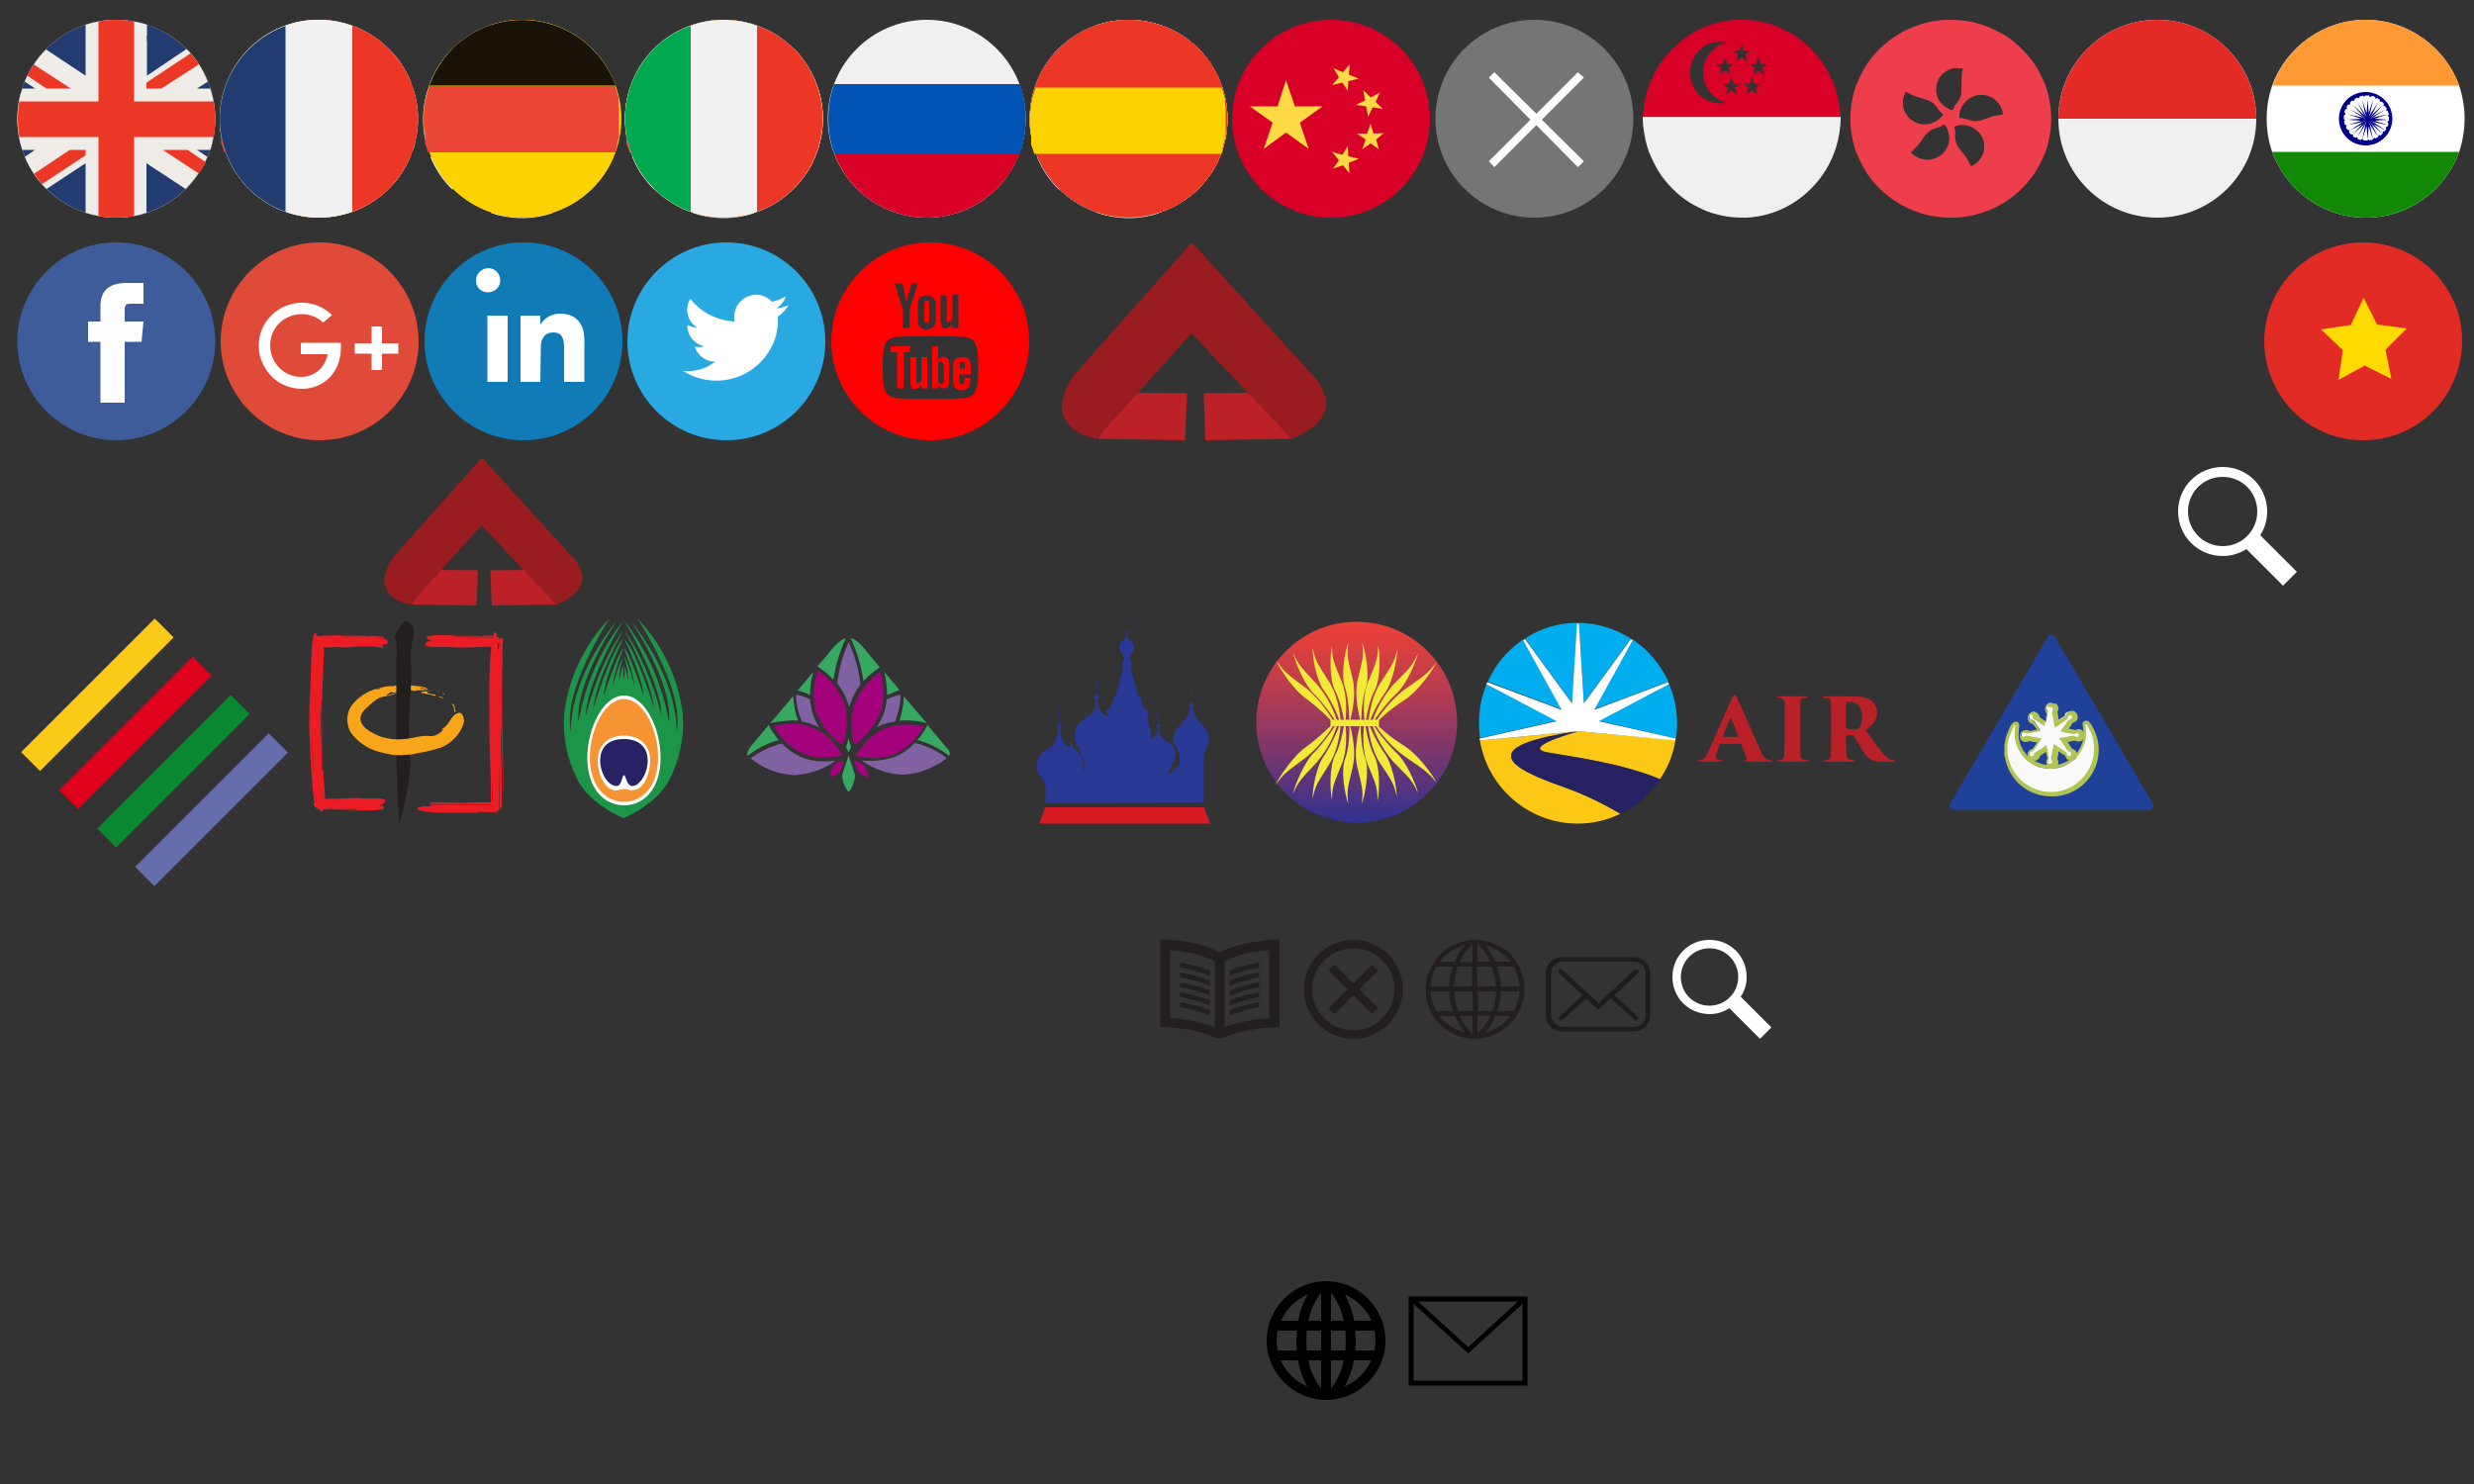 <?xml version="1.0" encoding="utf-8"?>
<!-- Generator: Adobe Illustrator 26.5.0, SVG Export Plug-In . SVG Version: 6.00 Build 0)  -->
<svg version="1.1" id="Layer_1" xmlns="http://www.w3.org/2000/svg" xmlns:xlink="http://www.w3.org/1999/xlink" x="0px" y="0px"
	 viewBox="0 0 500 300" style="enable-background:new 0 0 500 300;" xml:space="preserve">
<rect x="0" y="0" width="500" height="300" fill="#333333" stroke="none"/>
<style type="text/css">
	.st0{clip-path:url(#SVGID_00000085213525851209463420000007310078560965140412_);}
	.st1{fill:url(#SVGID_00000170238438569115685450000012675969308056011192_);}
	.st2{fill:#223C72;}
	.st3{fill:#EFEBE7;}
	.st4{fill:#ED3726;}
	.st5{fill:#2F3E67;}
	.st6{clip-path:url(#SVGID_00000078027499084257525720000016210883291716126374_);}
	.st7{fill:url(#SVGID_00000112624563943024351700000008881615933231158706_);}
	.st8{fill:#FFD201;}
	.st9{fill:#181306;}
	.st10{fill:#EC4639;}
	.st11{fill:#F1F1F2;}
	.st12{fill:#00A84F;}
	.st13{clip-path:url(#SVGID_00000131326073946281437600000013780596736720439955_);}
	.st14{fill:url(#SVGID_00000083780942418632937980000016285054309394602130_);}
	.st15{clip-path:url(#SVGID_00000038390806272046748090000011958019006732263356_);}
	.st16{fill:url(#SVGID_00000160912797628709166070000008450411742754257548_);}
	.st17{fill:#F0F0F0;}
	.st18{fill:#0052B4;}
	.st19{fill:#D80027;}
	.st20{clip-path:url(#SVGID_00000120556142361298206830000014266939198041650591_);}
	.st21{fill:url(#SVGID_00000127735075277837069090000014307728307175912089_);}
	.st22{fill:#FFDA44;}
	.st23{fill:#757575;}
	.st24{fill-rule:evenodd;clip-rule:evenodd;fill:#FFFFFF;}
	.st25{fill:#3E5C9A;}
	.st26{fill:#FFFFFF;}
	.st27{fill:#DF4B38;}
	.st28{fill:#117BB8;}
	.st29{fill:#29A9E1;}
	.st30{fill:#FF0000;}
	.st31{fill:#BB2127;}
	.st32{fill:#981C20;}
	.st33{opacity:0;}
	.st34{fill:#FBCA19;}
	.st35{fill:#DF001A;}
	.st36{fill:#088830;}
	.st37{fill:#646EAA;}
	.st38{fill:#F9A51A;}
	.st39{fill:#231F20;}
	.st40{fill:#EC1C24;}
	.st41{fill:#FFFFFF;fill-opacity:0;}
	.st42{fill:#1D9549;}
	.st43{fill:#F69333;}
	.st44{fill:#262265;}
	.st45{fill:#36A862;}
	.st46{fill:#8061A1;}
	.st47{fill:#A4027D;}
	.st48{fill:#293895;}
	.st49{fill:#D71921;}
	.st50{fill:url(#SVGID_00000172407168285438501400000015472682252757965445_);}
	.st51{fill:#F1EA37;}
	.st52{fill:#00ADEE;}
	.st53{fill:#FAC815;}
	.st54{fill:#262261;}
	.st55{display:none;}
	.st56{display:inline;fill-rule:evenodd;clip-rule:evenodd;}
	.st57{display:inline;}
	.st58{display:inline;fill:#BB2127;}
	.st59{display:inline;fill:#840D18;}
	.st60{display:inline;fill-rule:evenodd;clip-rule:evenodd;fill:#840D18;}
	.st61{fill-rule:evenodd;clip-rule:evenodd;}
	.st62{fill:#FF9933;}
	.st63{fill:#128807;}
	.st64{fill:#000088;}
	.st65{fill:#E32B25;}
	.st66{fill:#FDDB00;}
	.st67{display:none;fill:#FFFFFF;}
	.st68{fill:#E32A27;}
	.st69{fill:#EE3E4B;}
	.st70{fill:#1F419A;}
	.st71{fill:#F9F9FA;}
	.st72{fill:#B1C553;}
	.st73{fill:#BA2027;}
	.st74{fill:#1D1D1B;}
</style>
<g>
	<defs>
		<path id="SVGID_1_" d="M23.5,4c-11,0-20,8.9-20,20c0,11,8.9,20,20,20c11,0,20-8.9,20-20c0-9.2-6.2-17.2-15.2-19.4
			C26.7,4.2,25.1,4,23.5,4L23.5,4"/>
	</defs>
	<clipPath id="SVGID_00000067927519439950551430000007842629138701350039_">
		<use xlink:href="#SVGID_1_"  style="overflow:visible;"/>
	</clipPath>
	<g style="clip-path:url(#SVGID_00000067927519439950551430000007842629138701350039_);">
		
			<radialGradient id="SVGID_00000021825602250373812170000017944057540892019619_" cx="-1734.997" cy="-1859.371" r="0.999" gradientTransform="matrix(20 0 0 20 34722.961 37211.879)" gradientUnits="userSpaceOnUse">
			<stop  offset="0" style="stop-color:#FFFFFF"/>
			<stop  offset="0.78" style="stop-color:#FFFFFF"/>
			<stop  offset="0.82" style="stop-color:#F9F8F8"/>
			<stop  offset="0.88" style="stop-color:#E9E6E3"/>
			<stop  offset="0.94" style="stop-color:#CFC8C2"/>
			<stop  offset="1" style="stop-color:#B5ABA1"/>
		</radialGradient>
		<rect x="1.5" y="4" style="fill:url(#SVGID_00000021825602250373812170000017944057540892019619_);" width="44.1" height="42"/>
	</g>
</g>
<path class="st2" d="M4.1,19.2C6.8,8.5,17.6,1.9,28.3,4.6s17.3,13.5,14.6,24.2S29.4,46,18.7,43.4c0,0,0,0,0,0
	C8,40.7,1.5,29.9,4.1,19.2"/>
<path class="st3" d="M37.7,9.9l-8,5.4V5c-0.5-0.2-0.9-0.3-1.4-0.4c-3.6-0.9-7.4-0.8-11,0.4v10.3l-8-5.3C7.5,11.8,6,14.1,5,16.5
	l2.1,1.4H4.5c-0.1,0.4-0.2,0.8-0.4,1.3c-0.9,3.6-0.8,7.5,0.4,11.1h2.6l-2.1,1.4c1,2.4,2.5,4.7,4.4,6.5l7.9-5.2v10
	c0.5,0.1,0.9,0.3,1.4,0.4c3.6,0.9,7.4,0.8,10.9-0.4V33l7.9,5.2c1.9-1.9,3.4-4.1,4.4-6.5l-2.1-1.4h2.7c0.2-0.5,0.3-1,0.4-1.5
	c0.9-3.6,0.8-7.3-0.4-10.9h-2.7l2.2-1.4C41,14,39.6,11.8,37.7,9.9"/>
<path class="st4" d="M14.3,17.9L6.8,13c-0.5,0.8-0.9,1.5-1.3,2.3l3.9,2.6H14.3z M40.2,13c-0.5-0.8-1.1-1.5-1.7-2.2l-8.9,5.9v1.2h3
	L40.2,13z M6.9,35.1c0.5,0.8,1,1.5,1.6,2.1l8.8-5.8v-1.1h-3.2L6.9,35.1z M43.2,20.5H27.1V4.3c-2.4-0.4-4.8-0.4-7.2,0v16.2h-16
	c-0.4,2.4-0.4,4.8,0,7.2h16v16c2.4,0.4,4.8,0.4,7.2,0v-16h16.1C43.6,25.3,43.6,22.9,43.2,20.5 M32.9,30.3l7.3,4.8
	c0.5-0.8,1-1.5,1.4-2.3l-3.7-2.5H32.9z"/>
<path class="st5" d="M29.6,7.1L29.6,7.1v1.3c0.1-0.2,0.1-0.5,0.1-0.7C29.8,7.4,29.7,7.2,29.6,7.1"/>
<g>
	<defs>
		<path id="SVGID_00000101101602459980332270000002564850487660568236_" d="M64.4,4c-11,0-20,8.9-20,20s8.9,20,20,20s20-8.9,20-20
			c0-9.2-6.2-17.2-15.2-19.4C67.7,4.2,66.1,4,64.4,4L64.4,4"/>
	</defs>
	<clipPath id="SVGID_00000057842058374759961640000008450709476568422062_">
		<use xlink:href="#SVGID_00000101101602459980332270000002564850487660568236_"  style="overflow:visible;"/>
	</clipPath>
	<g style="clip-path:url(#SVGID_00000057842058374759961640000008450709476568422062_);">
		
			<radialGradient id="SVGID_00000078008964414438108080000010631940522900165539_" cx="-1964.751" cy="-1707.121" r="0.999" gradientTransform="matrix(20 0 0 20 39358.961 34166.879)" gradientUnits="userSpaceOnUse">
			<stop  offset="0" style="stop-color:#FFFFFF"/>
			<stop  offset="0.78" style="stop-color:#FFFFFF"/>
			<stop  offset="0.82" style="stop-color:#F9F8F8"/>
			<stop  offset="0.88" style="stop-color:#E9E6E3"/>
			<stop  offset="0.94" style="stop-color:#CFC8C2"/>
			<stop  offset="1" style="stop-color:#B5ABA1"/>
		</radialGradient>
		<rect x="42.4" y="4" style="fill:url(#SVGID_00000078008964414438108080000010631940522900165539_);" width="44.1" height="42"/>
	</g>
</g>
<path class="st2" d="M45.1,19.2C47.7,8.5,58.5,1.9,69.2,4.6s17.3,13.5,14.6,24.2C81.2,39.5,70.4,46,59.7,43.4c0,0,0,0,0,0
	C48.9,40.7,42.4,29.9,45.1,19.2"/>
<path class="st3" d="M78.6,9.9l-8,5.4V5c-0.5-0.2-0.9-0.3-1.4-0.4c-3.6-0.9-7.4-0.8-11,0.4v10.3l-8-5.3c-1.9,1.9-3.3,4.1-4.3,6.6
	l2.1,1.4h-2.6c-0.1,0.4-0.2,0.8-0.4,1.3c-0.9,3.6-0.8,7.5,0.4,11.1h2.6L46,31.6c1,2.4,2.5,4.7,4.4,6.5l7.9-5.2v10
	c0.5,0.1,0.9,0.3,1.4,0.4c3.6,0.9,7.4,0.8,10.9-0.4V33l7.9,5.2c1.9-1.9,3.4-4.1,4.4-6.5l-2.1-1.4h2.7c0.2-0.5,0.3-1,0.4-1.5
	c0.9-3.6,0.8-7.3-0.4-10.9h-2.7l2.2-1.4C82,14,80.5,11.8,78.6,9.9"/>
<path class="st4" d="M55.2,17.9L47.8,13c-0.5,0.8-0.9,1.5-1.3,2.3l3.9,2.6H55.2z M81.1,13c-0.5-0.8-1.1-1.5-1.7-2.2l-8.9,5.9v1.2h3
	L81.1,13z M47.8,35.1c0.5,0.8,1,1.5,1.6,2.1l8.8-5.8v-1.1h-3.2L47.8,35.1z M84.1,20.5H68V4.3c-2.4-0.4-4.8-0.4-7.2,0v16.2h-16
	c-0.4,2.4-0.4,4.8,0,7.2h16v16c2.4,0.4,4.8,0.4,7.2,0v-16h16.1C84.5,25.3,84.5,22.9,84.1,20.5 M73.8,30.3l7.3,4.8
	c0.5-0.8,1-1.5,1.4-2.3l-3.7-2.5H73.8z"/>
<path class="st5" d="M70.6,7L70.6,7v1.3c0.1-0.2,0.1-0.5,0.1-0.7C70.7,7.4,70.7,7.2,70.6,7"/>
<path class="st8" d="M45.1,19.2C47.7,8.5,58.5,1.9,69.2,4.6s17.3,13.5,14.6,24.2C81.2,39.5,70.4,46,59.7,43.4c0,0,0,0,0,0
	C48.9,40.7,42.4,29.9,45.1,19.2"/>
<path class="st9" d="M45.6,17.3h37.6C79.5,6.9,68.1,1.5,57.7,5.2C52.1,7.2,47.6,11.6,45.6,17.3"/>
<path class="st10" d="M84,28.1V28c0-0.1,0-0.1,0-0.2c0,0,0-0.1,0-0.1c0-0.1,0-0.2,0-0.2c0,0,0-0.1,0-0.1c0-0.1,0-0.2,0-0.3v-0.1
	c0-0.1,0-0.2,0-0.3v-0.1v-0.2v-0.1v-0.2v-0.1c0-0.1,0-0.1,0-0.2v-0.1c0-0.1,0-0.2,0-0.3v-0.1c0-0.1,0-0.2,0-0.3v-0.1
	c0-0.1,0-0.2,0-0.3v-1.1c0-0.2,0-0.4,0-0.7v-0.1c0-0.1,0-0.2,0-0.2v-0.1c0-0.1,0-0.2,0-0.2v-0.1c0-0.1,0-0.2,0-0.2c0,0,0-0.1,0-0.1
	c0-0.2-0.1-0.4-0.1-0.7v-0.1c0-0.1,0-0.2,0-0.3v-0.1c0-0.1,0-0.2,0-0.2V20c0-0.1,0-0.2,0-0.2v-0.1c0-0.1,0-0.2-0.1-0.3l0,0
	c0-0.1-0.1-0.2-0.1-0.3l0,0c-0.1-0.6-0.3-1.2-0.5-1.7H45.6c-0.2,0.6-0.4,1.3-0.6,1.9c-0.6,2.6-0.8,5.3-0.3,7.9l0,0
	c0,0.1,0,0.2,0,0.3v0.1c0,0.1,0,0.2,0,0.3v0.1c0,0.1,0,0.2,0,0.2v0.1c0,0.1,0,0.2,0,0.2c0,0,0,0.1,0,0.1c0,0.1,0,0.1,0,0.2l0,0.2
	l0.1,0.2c0,0.1,0,0.2,0.1,0.2v0.1l0.1,0.2c0,0,0,0.1,0,0.1c0,0.1,0,0.1,0.1,0.2v0.1c0,0.1,0,0.1,0.1,0.2v0.1c0,0.1,0,0.1,0.1,0.2
	v0.1l0,0c0,0,0,0.1,0,0.1h38c0,0,0-0.1,0-0.1l0,0l0.1-0.4l0,0c0.1-0.2,0.1-0.3,0.1-0.5v-0.1c0-0.1,0.1-0.3,0.1-0.4v-0.1
	c0-0.2,0.1-0.3,0.1-0.5c0-0.2,0.1-0.2,0.1-0.3v-0.1c0-0.1,0-0.2,0-0.2"/>
<path class="st11" d="M45.1,19.2C47.7,8.5,58.5,1.9,69.2,4.6s17.3,13.5,14.6,24.2C81.2,39.5,70.4,46,59.7,43.4c0,0,0,0,0,0
	C48.9,40.7,42.4,29.9,45.1,19.2"/>
<path class="st12" d="M57.8,5.2C47.4,8.9,41.9,20.3,45.6,30.7c2,5.7,6.5,10.1,12.1,12.1V5.2z"/>
<path class="st4" d="M71.2,5.2v37.6C81.6,39.1,87,27.6,83.3,17.3C81.2,11.6,76.8,7.2,71.2,5.2"/>
<path class="st11" d="M45.1,19.2C47.7,8.5,58.5,1.9,69.2,4.6s17.3,13.5,14.6,24.2C81.2,39.5,70.4,46,59.7,43.4c0,0,0,0,0,0
	C48.9,40.7,42.4,29.9,45.1,19.2"/>
<path class="st2" d="M57.8,5.2C47.4,8.9,41.9,20.3,45.6,30.7c2,5.7,6.5,10.1,12.1,12.1V5.2z"/>
<path class="st4" d="M71.2,5.2v37.6C81.6,39.1,87,27.6,83.3,17.3C81.2,11.6,76.8,7.2,71.2,5.2"/>
<g>
	<defs>
		<path id="SVGID_00000027581291414761864060000012839425901465053110_" d="M105.6,4c-11,0-20,8.9-20,19.9s8.9,20,19.9,20
			c11,0,20-8.9,20-19.9c0-9.2-6.2-17.2-15.2-19.4C108.8,4.2,107.2,4,105.6,4L105.6,4"/>
	</defs>
	<clipPath id="SVGID_00000137109693334169885230000008594562032221896334_">
		<use xlink:href="#SVGID_00000027581291414761864060000012839425901465053110_"  style="overflow:visible;"/>
	</clipPath>
	<g style="clip-path:url(#SVGID_00000137109693334169885230000008594562032221896334_);">
		
			<radialGradient id="SVGID_00000073723921904529349850000007420943521752148638_" cx="-1962.695" cy="-1707.121" r="0.998" gradientTransform="matrix(20 0 0 20 39358.961 34166.879)" gradientUnits="userSpaceOnUse">
			<stop  offset="0" style="stop-color:#FFFFFF"/>
			<stop  offset="0.78" style="stop-color:#FFFFFF"/>
			<stop  offset="0.82" style="stop-color:#F9F8F8"/>
			<stop  offset="0.88" style="stop-color:#E9E6E3"/>
			<stop  offset="0.94" style="stop-color:#CFC8C2"/>
			<stop  offset="1" style="stop-color:#B5ABA1"/>
		</radialGradient>
		<rect x="83.5" y="4" style="fill:url(#SVGID_00000073723921904529349850000007420943521752148638_);" width="44.1" height="42"/>
	</g>
</g>
<path class="st2" d="M86.2,19.2C88.8,8.5,99.7,1.9,110.4,4.6s17.2,13.5,14.6,24.2S111.5,46,100.8,43.4c0,0,0,0,0,0
	C90.1,40.7,83.5,29.9,86.2,19.2"/>
<path class="st3" d="M119.7,9.9l-8,5.4V5c-0.5-0.2-0.9-0.3-1.4-0.4c-3.6-0.9-7.4-0.8-11,0.4v10.3l-8-5.3c-1.9,1.9-3.3,4.1-4.3,6.6
	l2.1,1.4h-2.6c-0.1,0.4-0.2,0.8-0.4,1.3c-0.9,3.6-0.8,7.5,0.4,11.1h2.6l-2.1,1.4c1,2.4,2.5,4.7,4.4,6.5l7.9-5.2v10
	c0.5,0.1,0.9,0.3,1.4,0.4c3.6,0.9,7.4,0.8,10.9-0.4V33l7.8,5.2c1.9-1.9,3.4-4.1,4.4-6.5l-2.1-1.4h2.7c0.2-0.5,0.3-1,0.4-1.5
	c0.9-3.6,0.8-7.3-0.4-10.9h-2.7l2.2-1.4C123.1,14,121.6,11.8,119.7,9.9"/>
<path class="st4" d="M96.3,17.9L88.9,13c-0.5,0.8-0.9,1.5-1.3,2.3l3.9,2.6H96.3z M122.2,13c-0.5-0.8-1.1-1.5-1.7-2.2l-8.9,5.9v1.2h3
	L122.2,13z M89,35c0.5,0.8,1,1.5,1.6,2.1l8.8-5.8v-1.1h-3.2L89,35z M125.2,20.5h-16.1V4.3c-2.4-0.4-4.8-0.4-7.2,0v16.1h-16
	c-0.4,2.4-0.4,4.8,0,7.2h16v16c2.4,0.4,4.8,0.4,7.2,0v-16h16.1C125.6,25.3,125.6,22.9,125.2,20.5 M114.9,30.2l7.3,4.8
	c0.5-0.8,1-1.5,1.4-2.3l-3.7-2.5H114.9z"/>
<path class="st5" d="M111.7,7.1L111.7,7.1v1.3c0.1-0.2,0.1-0.5,0.1-0.7C111.8,7.4,111.8,7.2,111.7,7.1"/>
<path class="st8" d="M86.2,19.2C88.8,8.5,99.7,1.9,110.4,4.6s17.2,13.5,14.6,24.2S111.5,46,100.8,43.4c0,0,0,0,0,0
	C90.1,40.7,83.5,29.9,86.2,19.2"/>
<path class="st9" d="M86.8,17.3h37.6C120.6,6.9,109.2,1.5,98.8,5.2C93.2,7.2,88.8,11.6,86.8,17.3"/>
<path class="st10" d="M125.1,28.1v-0.1c0-0.1,0-0.1,0-0.2c0,0,0-0.1,0-0.1c0-0.1,0-0.2,0-0.2c0,0,0-0.1,0-0.1c0-0.1,0-0.2,0-0.3
	v-0.1c0-0.1,0-0.2,0-0.3v-0.1v-0.2v-0.1v-0.2v-0.1c0-0.1,0-0.1,0-0.2v-0.1c0-0.1,0-0.2,0-0.3v-0.1c0-0.1,0-0.2,0-0.3v-0.1
	c0-0.1,0-0.2,0-0.3v-1.1c0-0.2,0-0.4,0-0.7v-0.1c0-0.1,0-0.2,0-0.2v-0.1c0-0.1,0-0.2,0-0.2v-0.1c0-0.1,0-0.2,0-0.2c0,0,0-0.1,0-0.1
	c0-0.2-0.1-0.4-0.1-0.7v-0.1c0-0.1,0-0.2,0-0.3v-0.1c0-0.1,0-0.2,0-0.2V20c0-0.1,0-0.2,0-0.2v-0.1c0-0.1,0-0.2-0.1-0.3l0,0
	c0-0.1-0.1-0.2-0.1-0.3l0,0c-0.1-0.6-0.3-1.2-0.5-1.7H86.8c-0.2,0.6-0.4,1.3-0.6,1.9c-0.6,2.6-0.8,5.3-0.3,7.9l0,0
	c0,0.1,0,0.2,0,0.3v0.1c0,0.1,0,0.2,0,0.3v0.1c0,0.1,0,0.2,0,0.2v0.1c0,0.1,0,0.2,0,0.2c0,0,0,0.1,0,0.1c0,0.1,0,0.1,0,0.2l0,0.2
	l0.1,0.2c0,0.1,0,0.2,0.1,0.2v0.1l0.1,0.2c0,0,0,0.1,0,0.1c0,0.1,0,0.1,0.1,0.2v0.1c0,0.1,0,0.1,0.1,0.2v0.1c0,0.1,0,0.1,0.1,0.2
	v0.1l0,0c0,0,0,0.1,0,0.1h37.9c0,0,0-0.1,0-0.1l0,0l0.1-0.4l0,0c0.1-0.2,0.1-0.3,0.1-0.5v-0.1c0-0.1,0.1-0.3,0.1-0.4v-0.1
	c0-0.2,0.1-0.3,0.1-0.5c0-0.2,0.1-0.2,0.1-0.3v-0.1c0-0.1,0-0.2,0-0.2"/>
<g>
	<defs>
		<path id="SVGID_00000142143496767115536560000013202315545222561922_" d="M146.3,4c-11,0-20,8.9-20,20s8.9,20,20,20
			c11,0,20-8.9,20-20c0-9.2-6.2-17.2-15.2-19.4C149.5,4.2,147.9,4,146.3,4L146.3,4"/>
	</defs>
	<clipPath id="SVGID_00000036228678079387724090000011633582406484625588_">
		<use xlink:href="#SVGID_00000142143496767115536560000013202315545222561922_"  style="overflow:visible;"/>
	</clipPath>
	<g style="clip-path:url(#SVGID_00000036228678079387724090000011633582406484625588_);">
		
			<radialGradient id="SVGID_00000139976013819340694850000013745417722691509395_" cx="-1960.657" cy="-1707.121" r="0.999" gradientTransform="matrix(20 0 0 20 39358.961 34166.879)" gradientUnits="userSpaceOnUse">
			<stop  offset="0" style="stop-color:#FFFFFF"/>
			<stop  offset="0.78" style="stop-color:#FFFFFF"/>
			<stop  offset="0.82" style="stop-color:#F9F8F8"/>
			<stop  offset="0.88" style="stop-color:#E9E6E3"/>
			<stop  offset="0.94" style="stop-color:#CFC8C2"/>
			<stop  offset="1" style="stop-color:#B5ABA1"/>
		</radialGradient>
		<rect x="124.3" y="4" style="fill:url(#SVGID_00000139976013819340694850000013745417722691509395_);" width="44.1" height="42"/>
	</g>
</g>
<path class="st2" d="M126.9,19.2c2.6-10.7,13.5-17.3,24.2-14.6s17.3,13.5,14.6,24.2S152.2,46,141.5,43.4c0,0,0,0,0,0
	C130.8,40.7,124.3,29.9,126.9,19.2"/>
<path class="st3" d="M160.5,9.9l-8,5.4V5c-0.5-0.2-0.9-0.3-1.4-0.4c-3.6-0.9-7.4-0.8-11,0.4v10.3l-8-5.3c-1.9,1.9-3.3,4.1-4.3,6.6
	l2.1,1.4h-2.6c-0.1,0.4-0.2,0.8-0.4,1.3c-0.9,3.6-0.8,7.5,0.4,11.1h2.6l-2.1,1.4c1,2.4,2.5,4.7,4.4,6.5l7.9-5.2v10
	c0.5,0.1,0.9,0.3,1.4,0.4c3.6,0.9,7.4,0.8,10.9-0.4V33l7.9,5.2c1.9-1.9,3.4-4.1,4.4-6.5l-2.1-1.4h2.7c0.2-0.5,0.3-1,0.4-1.5
	c0.9-3.6,0.8-7.3-0.4-10.9h-2.7l2.2-1.4C163.8,14,162.4,11.8,160.5,9.9"/>
<path class="st4" d="M137.1,17.9l-7.4-4.9c-0.5,0.8-0.9,1.5-1.3,2.3l3.9,2.6H137.1z M163,13c-0.5-0.8-1.1-1.5-1.7-2.2l-8.9,5.9v1.2
	h3L163,13z M129.7,35.1c0.5,0.8,1,1.5,1.6,2.1l8.8-5.8v-1.1h-3.2L129.7,35.1z M166,20.5h-16.1V4.3c-2.4-0.4-4.8-0.4-7.2,0v16.2h-16
	c-0.4,2.4-0.4,4.8,0,7.2h16v16c2.4,0.4,4.8,0.4,7.2,0v-16h16.1C166.4,25.3,166.4,22.9,166,20.5 M155.7,30.3l7.3,4.8
	c0.5-0.8,1-1.5,1.4-2.3l-3.7-2.5H155.7z"/>
<path class="st5" d="M152.5,7.1L152.5,7.1v1.3c0.1-0.2,0.1-0.5,0.1-0.7C152.6,7.4,152.5,7.2,152.5,7.1"/>
<path class="st8" d="M126.9,19.2c2.6-10.7,13.5-17.3,24.2-14.6s17.3,13.5,14.6,24.2S152.2,46,141.5,43.4c0,0,0,0,0,0
	C130.8,40.7,124.3,29.9,126.9,19.2"/>
<path class="st9" d="M127.5,17.3h37.6C161.4,6.9,150,1.5,139.6,5.2C134,7.2,129.5,11.6,127.5,17.3"/>
<path class="st10" d="M165.9,28.1V28c0-0.1,0-0.1,0-0.2c0,0,0-0.1,0-0.1c0-0.1,0-0.2,0-0.2c0,0,0-0.1,0-0.1c0-0.1,0-0.2,0-0.3v-0.1
	c0-0.1,0-0.2,0-0.3v-0.1v-0.2v-0.1v-0.2v-0.1c0-0.1,0-0.1,0-0.2v-0.1c0-0.1,0-0.2,0-0.3v-0.1c0-0.1,0-0.2,0-0.3v-0.1
	c0-0.1,0-0.2,0-0.3v-1.1c0-0.2,0-0.4,0-0.7v-0.1c0-0.1,0-0.2,0-0.2v-0.1c0-0.1,0-0.2,0-0.2v-0.1c0-0.1,0-0.2,0-0.2c0,0,0-0.1,0-0.1
	c0-0.2-0.1-0.4-0.1-0.7v-0.1c0-0.1,0-0.2,0-0.3v-0.1c0-0.1,0-0.2,0-0.2V20c0-0.1,0-0.2,0-0.2v-0.1c0-0.1,0-0.2-0.1-0.3l0,0
	c0-0.1-0.1-0.2-0.1-0.3l0,0c-0.1-0.6-0.3-1.2-0.5-1.7h-37.6c-0.2,0.6-0.4,1.3-0.6,1.9c-0.6,2.6-0.8,5.3-0.3,7.9l0,0
	c0,0.1,0,0.2,0,0.3v0.1c0,0.1,0,0.2,0,0.3v0.1c0,0.1,0,0.2,0,0.2v0.1c0,0.1,0,0.2,0,0.2c0,0,0,0.1,0,0.1c0,0.1,0,0.1,0,0.2l0,0.2
	l0.1,0.2c0,0.1,0,0.2,0.1,0.2v0.1l0.1,0.2c0,0,0,0.1,0,0.1c0,0.1,0,0.1,0.1,0.2v0.1c0,0.1,0,0.1,0.1,0.2v0.1c0,0.1,0,0.1,0.1,0.2
	v0.1l0,0c0,0,0,0.1,0,0.1h38c0,0,0-0.1,0-0.1l0,0l0.1-0.4l0,0c0.1-0.2,0.1-0.3,0.1-0.5v-0.1c0-0.1,0.1-0.3,0.1-0.4v-0.1
	c0-0.2,0.1-0.3,0.1-0.5c0-0.2,0.1-0.2,0.1-0.3v-0.1c0-0.1,0-0.2,0-0.2"/>
<path class="st11" d="M126.9,19.2c2.6-10.7,13.5-17.3,24.2-14.6s17.3,13.5,14.6,24.2S152.2,46,141.5,43.4c0,0,0,0,0,0
	C130.8,40.7,124.3,29.9,126.9,19.2"/>
<path class="st12" d="M139.6,5.2c-10.4,3.7-15.8,15.1-12.1,25.5c2,5.7,6.5,10.1,12.1,12.1V5.2z"/>
<path class="st4" d="M153,5.2v37.6c10.4-3.7,15.8-15.2,12.1-25.5C163.1,11.6,158.7,7.2,153,5.2"/>
<circle class="st17" cx="187.3" cy="24" r="20"/>
<path class="st18" d="M206.1,31c0.8-2.2,1.2-4.5,1.2-7s-0.4-4.8-1.2-7h-37.5c-0.8,2.2-1.2,4.5-1.2,7s0.4,4.8,1.2,7l18.8,1.7
	L206.1,31z"/>
<path class="st19" d="M187.3,44c8.6,0,15.9-5.4,18.8-13h-37.5C171.4,38.6,178.7,44,187.3,44z"/>
<g>
	<defs>
		<path id="SVGID_00000043447329999656120850000016828865120403435951_" d="M228.1,4c-11,0-20,8.9-20,19.9c0,11,8.9,20,19.9,20
			c11,0,20-8.9,20-19.9c0-9.2-6.2-17.2-15.2-19.4C231.3,4.2,229.7,4,228.1,4L228.1,4"/>
	</defs>
	<clipPath id="SVGID_00000008837125217746669800000013034000136958906812_">
		<use xlink:href="#SVGID_00000043447329999656120850000016828865120403435951_"  style="overflow:visible;"/>
	</clipPath>
	<g style="clip-path:url(#SVGID_00000008837125217746669800000013034000136958906812_);">
		
			<radialGradient id="SVGID_00000070112187458785607020000003248313040036934533_" cx="-1956.567" cy="-1707.121" r="0.998" gradientTransform="matrix(20 0 0 20 39358.961 34166.879)" gradientUnits="userSpaceOnUse">
			<stop  offset="0" style="stop-color:#FFFFFF"/>
			<stop  offset="0.78" style="stop-color:#FFFFFF"/>
			<stop  offset="0.82" style="stop-color:#F9F8F8"/>
			<stop  offset="0.88" style="stop-color:#E9E6E3"/>
			<stop  offset="0.94" style="stop-color:#CFC8C2"/>
			<stop  offset="1" style="stop-color:#B5ABA1"/>
		</radialGradient>
		<rect x="206.1" y="4" style="fill:url(#SVGID_00000070112187458785607020000003248313040036934533_);" width="44.1" height="42"/>
	</g>
</g>
<path class="st2" d="M208.7,19.2c2.6-10.7,13.5-17.2,24.2-14.6s17.2,13.5,14.6,24.2C244.9,39.5,234,46,223.3,43.4c0,0,0,0,0,0
	C212.6,40.7,206.1,29.9,208.7,19.2"/>
<path class="st3" d="M242.3,9.9l-8,5.4V5c-0.5-0.2-0.9-0.3-1.4-0.4c-3.6-0.9-7.4-0.8-11,0.4v10.3l-8-5.3c-1.9,1.9-3.3,4.1-4.3,6.6
	l2.1,1.4h-2.6c-0.1,0.4-0.2,0.8-0.4,1.3c-0.9,3.6-0.8,7.5,0.4,11.1h2.6l-2.1,1.4c1,2.4,2.5,4.7,4.4,6.5l7.9-5.2v10
	c0.5,0.1,0.9,0.3,1.4,0.4c3.6,0.9,7.4,0.8,10.9-0.4V33l7.8,5.2c1.9-1.9,3.4-4.1,4.4-6.5l-2.1-1.4h2.7c0.2-0.5,0.3-1,0.4-1.5
	c0.9-3.6,0.8-7.3-0.4-10.9h-2.7l2.2-1.4C245.6,14,244.1,11.8,242.3,9.9"/>
<path class="st4" d="M218.9,17.9l-7.4-4.9c-0.5,0.8-0.9,1.5-1.3,2.3l3.9,2.6H218.9z M244.8,13c-0.5-0.8-1.1-1.5-1.7-2.2l-8.9,5.9
	v1.2h3L244.8,13z M211.5,35c0.5,0.8,1,1.5,1.6,2.1l8.8-5.8v-1.1h-3.2L211.5,35z M247.8,20.5h-16.1V4.3c-2.4-0.4-4.8-0.4-7.2,0v16.1
	h-16c-0.4,2.4-0.4,4.8,0,7.2h16v16c2.4,0.4,4.8,0.4,7.2,0v-16h16.1C248.2,25.3,248.2,22.9,247.8,20.5 M237.5,30.2l7.3,4.8
	c0.5-0.8,1-1.5,1.4-2.3l-3.7-2.5H237.5z"/>
<path class="st5" d="M234.2,7.1L234.2,7.1v1.3c0.1-0.2,0.1-0.5,0.1-0.7C234.4,7.4,234.3,7.2,234.2,7.1"/>
<path class="st8" d="M208.7,19.2c2.6-10.7,13.5-17.2,24.2-14.6s17.2,13.5,14.6,24.2C244.9,39.5,234,46,223.3,43.4c0,0,0,0,0,0
	C212.6,40.7,206.1,29.9,208.7,19.2"/>
<path class="st9" d="M209.3,17.3h37.6c-3.7-10.4-15.1-15.8-25.5-12.1C215.8,7.2,211.3,11.6,209.3,17.3"/>
<path class="st10" d="M247.7,28.1v-0.1c0-0.1,0-0.1,0-0.2c0,0,0-0.1,0-0.1c0-0.1,0-0.2,0-0.2c0,0,0-0.1,0-0.1c0-0.1,0-0.2,0-0.3
	v-0.1c0-0.1,0-0.2,0-0.3v-0.1v-0.2v-0.1v-0.2v-0.1c0-0.1,0-0.1,0-0.2v-0.1c0-0.1,0-0.2,0-0.3v-0.1c0-0.1,0-0.2,0-0.3v-0.1
	c0-0.1,0-0.2,0-0.3v-1.1c0-0.2,0-0.4,0-0.7v-0.1c0-0.1,0-0.2,0-0.2v-0.1c0-0.1,0-0.2,0-0.2v-0.1c0-0.1,0-0.2,0-0.2c0,0,0-0.1,0-0.1
	c0-0.2-0.1-0.4-0.1-0.7v-0.1c0-0.1,0-0.2,0-0.3v-0.1c0-0.1,0-0.2,0-0.2V20c0-0.1,0-0.2,0-0.2v-0.1c0-0.1,0-0.2-0.1-0.3l0,0
	c0-0.1-0.1-0.2-0.1-0.3l0,0c-0.1-0.6-0.3-1.2-0.5-1.7h-37.5c-0.2,0.6-0.4,1.3-0.6,1.9c-0.6,2.6-0.8,5.3-0.3,7.9l0,0
	c0,0.1,0,0.2,0,0.3v0.1c0,0.1,0,0.2,0,0.3v0.1c0,0.1,0,0.2,0,0.2v0.1c0,0.1,0,0.2,0,0.2c0,0,0,0.1,0,0.1c0,0.1,0,0.1,0,0.2l0,0.2
	l0.1,0.2c0,0.1,0,0.2,0.1,0.2v0.1l0.1,0.2c0,0,0,0.1,0,0.1c0,0.1,0,0.1,0.1,0.2v0.1c0,0.1,0,0.1,0.1,0.2v0.1c0,0.1,0,0.1,0.1,0.2
	v0.1l0,0c0,0,0,0.1,0,0.1h37.9c0,0,0-0.1,0-0.1l0,0l0.1-0.4l0,0c0.1-0.2,0.1-0.3,0.1-0.5v-0.1c0-0.1,0.1-0.3,0.1-0.4v-0.1
	c0-0.2,0.1-0.3,0.1-0.5c0-0.2,0.1-0.2,0.1-0.3v-0.1c0-0.1,0-0.2,0-0.2"/>
<path class="st11" d="M208.7,19.2c2.6-10.7,13.5-17.2,24.2-14.6s17.2,13.5,14.6,24.2C244.9,39.5,234,46,223.3,43.4c0,0,0,0,0,0
	C212.6,40.7,206.1,29.9,208.7,19.2"/>
<path class="st12" d="M221.4,5.2c-10.4,3.7-15.8,15.1-12.1,25.5c2,5.6,6.5,10.1,12.1,12.1V5.2z"/>
<path class="st4" d="M234.8,5.2v37.6c10.4-3.7,15.8-15.1,12.1-25.5C244.9,11.6,240.5,7.2,234.8,5.2"/>
<path class="st11" d="M208.7,19.2c2.6-10.7,13.5-17.2,24.2-14.6s17.2,13.5,14.6,24.2C244.9,39.5,234,46,223.3,43.4c0,0,0,0,0,0
	C212.6,40.7,206.1,29.9,208.7,19.2"/>
<path class="st2" d="M221.4,5.2c-10.4,3.7-15.8,15.1-12.1,25.5c2,5.6,6.5,10.1,12.1,12.1V5.2z"/>
<path class="st4" d="M234.8,5.2v37.6c10.4-3.7,15.8-15.1,12.1-25.5C244.9,11.6,240.5,7.2,234.8,5.2"/>
<path class="st4" d="M208.7,19.2c2.6-10.7,13.5-17.2,24.2-14.6s17.2,13.5,14.6,24.2C244.9,39.5,234,46,223.3,43.4c0,0,0,0,0,0
	C212.6,40.7,206.1,29.9,208.7,19.2"/>
<path class="st4" d="M209.3,17.3h37.6c-3.7-10.4-15.1-15.8-25.5-12.1C215.8,7.2,211.3,11.6,209.3,17.3"/>
<path class="st8" d="M247.7,28.1c0,0,0-0.1,0-0.1c0-0.1,0-0.1,0-0.2v-0.1c0-0.1,0-0.2,0-0.2c0,0,0-0.1,0-0.1c0-0.1,0-0.2,0-0.3v-0.1
	c0-0.1,0-0.2,0-0.3c0-0.1,0-0.1,0-0.1v-0.2c0,0,0-0.1,0-0.1v-0.2c0,0,0-0.1,0-0.1c0-0.1,0-0.1,0-0.2v-0.1c0-0.1,0-0.2,0-0.3v-0.1
	c0-0.1,0-0.2,0-0.3v-0.1c0-0.1,0-0.2,0-0.3v-0.8c0-0.1,0-0.2,0-0.2v-0.1c0-0.2,0-0.4,0-0.7v-0.1c0-0.1,0-0.2,0-0.2v-0.1
	c0-0.1,0-0.2,0-0.2c0,0,0-0.1,0-0.1c0-0.1,0-0.2,0-0.2v-0.1c0-0.2-0.1-0.4-0.1-0.7v-0.1c0-0.1,0-0.2,0-0.3v-0.1c0-0.1,0-0.2,0-0.2
	c0,0,0-0.1,0-0.1c0-0.1,0-0.2,0-0.2v-0.1c0-0.1,0-0.2-0.1-0.3l0,0c0-0.1-0.1-0.2-0.1-0.3l0,0c-0.1-0.6-0.3-1.2-0.5-1.7h-37.6
	c-0.2,0.6-0.4,1.3-0.6,1.9c-0.6,2.6-0.8,5.3-0.3,7.9l0,0c0,0.1,0,0.2,0,0.3v0.1c0,0.1,0,0.2,0,0.3v0.1c0,0.1,0,0.2,0,0.2v0.1
	c0,0.1,0,0.2,0,0.2c0,0,0,0.1,0,0.1c0,0.1,0,0.1,0,0.2l0,0.2l0.1,0.2c0,0.1,0,0.2,0.1,0.2v0.1l0.1,0.2c0,0,0,0.1,0,0.1
	c0,0.1,0,0.1,0.1,0.2v0.1c0,0.1,0,0.1,0.1,0.2v0.1c0,0.1,0,0.1,0.1,0.2v0.1l0,0c0,0,0,0.1,0,0.1h37.9c0,0,0-0.1,0-0.1l0,0l0.1-0.4
	l0,0c0.1-0.2,0.1-0.3,0.1-0.5v-0.1c0-0.1,0.1-0.3,0.1-0.4v-0.1c0-0.2,0.1-0.3,0.1-0.5c0-0.2,0.1-0.2,0.1-0.3v-0.1c0-0.1,0-0.2,0-0.2
	"/>
<circle class="st19" cx="269" cy="24" r="20"/>
<g>
	<polygon class="st22" points="259.9,16.2 261.7,21.5 267.3,21.5 262.7,24.8 264.5,30.1 259.9,26.8 255.4,30.1 257.2,24.8 
		252.6,21.5 258.2,21.5 	"/>
	<polygon class="st22" points="272.7,35 271.4,33.4 269.4,34.1 270.6,32.4 269.2,30.7 271.3,31.3 272.4,29.5 272.5,31.6 274.6,32.1 
		272.6,32.9 	"/>
	<polygon class="st22" points="275.3,30.2 276,28.2 274.2,27 276.3,27 277,25 277.6,27 279.7,26.9 278.1,28.2 278.7,30.2 277,29 	
		"/>
	<polygon class="st22" points="278.9,18.7 278,20.6 279.5,22 277.4,21.7 276.5,23.6 276.1,21.5 274,21.2 275.9,20.3 275.5,18.2 
		277,19.7 	"/>
	<polygon class="st22" points="272.8,13 272.6,15.1 274.6,15.9 272.5,16.4 272.4,18.4 271.3,16.7 269.2,17.2 270.6,15.6 269.5,13.8 
		271.4,14.6 	"/>
</g>
<circle class="st23" cx="310.1" cy="24" r="20"/>
<polygon class="st24" points="310.5,23 318.9,14.6 320.1,15.7 311.6,24.2 320.1,32.6 318.9,33.8 310.5,25.3 302,33.8 300.9,32.6 
	309.3,24.2 300.9,15.7 302,14.6 "/>
<path class="st25" d="M23.5,89L23.5,89c-11,0-20-9-20-20l0,0c0-11,9-20,20-20l0,0c11,0,20,9,20,20l0,0C43.5,80,34.5,89,23.5,89
	L23.5,89z"/>
<path class="st26" d="M20.3,81.4h4.9V69.1h3.4L29,65h-3.8v-2.3c0-1,0.2-1.3,1.1-1.3H29v-4.2h-3.4c-3.6,0-5.3,1.6-5.3,4.7V65h-2.5
	v4.1h2.5V81.4z"/>
<path class="st27" d="M64.6,89L64.6,89c-11,0-20-9-20-20l0,0c0-11,9-20,20-20l0,0c11,0,20,9,20,20l0,0C84.6,80,75.7,89,64.6,89
	L64.6,89z"/>
<path class="st26" d="M68.9,69.3h-8.1v2.3h5.4c-0.4,2.6-2.6,4.6-5.3,4.6c-3.5,0-6.3-2.8-6.3-6.4c0-3.5,2.8-6.3,6.4-6.3
	c1.6,0,3.1,0.6,4.3,1.7l1.8-1.5c-3.4-3.4-8.9-3.3-12.3,0.1c-3.4,3.4-3.3,8.9,0.1,12.3c1.6,1.6,3.8,2.5,6.1,2.5
	c4.6,0,7.9-3.5,7.9-8.3V69.3z"/>
<polygon class="st26" points="80.5,69.4 77.2,69.4 77.2,66 75.1,66 75.1,69.4 71.7,69.4 71.7,71.5 75.1,71.5 75.1,74.8 77.2,74.8 
	77.2,71.5 80.5,71.5 "/>
<path class="st28" d="M105.8,89L105.8,89c-11,0-20-9-20-20l0,0c0-11,9-20,20-20l0,0c11,0,20,9,20,20l0,0C125.8,80,116.9,89,105.8,89
	L105.8,89z"/>
<rect x="98.5" y="63.8" class="st26" width="4.1" height="13.4"/>
<path class="st26" d="M98.6,59.1c1.4,0,2.5-1.1,2.5-2.4c0-1.4-1.1-2.5-2.4-2.5s-2.5,1.1-2.5,2.4c0,0,0,0,0,0
	C96.1,58,97.2,59.1,98.6,59.1C98.6,59.1,98.6,59.1,98.6,59.1z"/>
<path class="st26" d="M109.3,70.2c0-1.9,0.9-3,2.5-3c1.7,0,2.2,1.1,2.2,3v7h4.1v-8.5c0-3.6-2-5.3-4.9-5.3c-1.6,0-3.1,0.8-4,2.2v-1.8
	h-4v13.4h4L109.3,70.2z"/>
<path class="st29" d="M146.8,89L146.8,89c-11,0-20-9-20-20l0,0c0-11,9-20,20-20l0,0c11,0,20,9,20,20l0,0C166.8,80,157.9,89,146.8,89
	L146.8,89z"/>
<path class="st26" d="M138.1,75c5.8,3.7,13.5,2,17.2-3.8c1.4-2.1,2.1-4.7,1.9-7.2c0.9-0.6,1.6-1.4,2.2-2.3c-0.8,0.3-1.6,0.6-2.5,0.6
	c0.9-0.5,1.6-1.4,1.9-2.4c-0.9,0.5-1.8,0.9-2.8,1.1c-1.6-1.8-4.4-1.9-6.2-0.2c-1.2,1.1-1.6,2.7-1.3,4.2c-3.5-0.2-6.8-1.8-9-4.6
	c-1.2,2-0.6,4.6,1.4,5.8c-0.7,0-1.4-0.2-2-0.5c0,2.1,1.4,3.9,3.5,4.3c-0.7,0.2-1.3,0.2-2,0.1c0.6,1.8,2.2,3,4.1,3
	C142.7,74.6,140.4,75.2,138.1,75z"/>
<path class="st30" d="M186.2,72.2h1.2v6.3h-1.2v-0.7c-0.2,0.3-0.5,0.5-0.7,0.7c-0.7,0.3-1.5,0.3-1.5-1v-5.3h1.2V77
	c0,0.3,0,0.5,0.3,0.5c0.2,0,0.5-0.3,0.7-0.5V72.2L186.2,72.2z M187.3,65.3c0.3,0,0.5-0.3,0.5-0.7v-3.2c0-0.3-0.2-0.7-0.5-0.7
	c-0.3,0-0.5,0.3-0.5,0.7v3.2C186.7,65,187,65.3,187.3,65.3z M184,70h-4v1.2h1.3v7.3h1.3v-7.3h1.3V70z M191.8,73.7v3.5
	c0,0.8-0.3,1.3-1,1.3c-0.5,0-0.8-0.2-1.2-0.5v0.5h-1.2V70h1.2v2.8c0.3-0.3,0.7-0.7,1-0.7C191.7,72.2,191.8,72.8,191.8,73.7z
	 M190.7,73.8c0-0.2,0-0.3-0.2-0.5c-0.2-0.2-0.3-0.2-0.7-0.2l-0.2,0.2v4l0.3,0.2c0.2,0.2,0.5,0.2,0.7,0c0-0.2,0.2-0.2,0.2-0.5
	L190.7,73.8L190.7,73.8z M208,69c0,11-9,20-20,20s-20-9-20-20s9-20,20-20S208,58,208,69z M190.2,65.2c0,0.7,0.2,1.2,0.8,1.2
	c0.3,0,0.8-0.2,1.5-0.8v0.7h1.2v-6.7h-1.2v5c-0.2,0.2-0.5,0.5-0.7,0.5c-0.5,0.2-0.5,0-0.5-0.2v-5.2h-1.2V65.2z M185.5,61.5v3.3
	c0,1.2,0.7,1.8,1.8,1.8c1,0,1.8-0.7,1.8-1.8v-3.3c0-1-0.8-1.8-1.8-1.8C186.2,59.7,185.5,60.3,185.5,61.5z M180.8,57.3l1.7,5.3v3.7
	h1.3v-3.7l1.7-5.3h-1.3l-1,3.7l-0.8-3.7H180.8z M197.7,74.3c0-4.3-0.3-6-3-6.2c-2.5-0.2-10.8-0.2-13.3,0c-2.7,0.2-3,1.8-3,6.2
	c0,4.3,0.3,6,3,6.2c2.5,0.2,10.8,0.2,13.3,0C197.3,80.3,197.7,78.7,197.7,74.3z M196.2,74v1.7h-2.3v1.2c0,0.5,0,0.8,0.5,0.8
	s0.5-0.3,0.5-0.8v-0.5h1.2v0.5c0,1.2-0.5,2-1.8,2c-1.2,0-1.7-0.8-1.7-2V74c0-1.2,0.7-1.8,1.8-1.8C195.7,72,196.2,72.8,196.2,74z
	 M195,73.8c0-0.5-0.2-0.7-0.5-0.7c-0.5,0-0.5,0.3-0.5,0.7v0.7h1V73.8z"/>
<path class="st26" d="M461.4,118.4L454,111c-1.4,0.9-3,1.4-4.8,1.4c-5,0-9-4-9-9s4-9,9-9c5,0,9,4,9,9c0,1.8-0.5,3.4-1.4,4.8l7.4,7.4
	L461.4,118.4z M449.2,110.4c3.9,0,7-3.1,7-7s-3.1-7-7-7c-3.9,0-7,3.1-7,7S445.4,110.4,449.2,110.4z"/>
<polygon class="st31" points="87.7,115.2 96.6,115.3 96.3,122.4 83.1,122.2 "/>
<polygon class="st31" points="108,115.2 99.1,115.3 99.4,122.4 112.6,122.2 "/>
<path class="st32" d="M112.4,122.2l-15.1-16l-14.4,16c0,0-8.8-1.3-3.5-9.5l18-20.2l17.8,19.6C115.2,112,122.4,118.3,112.4,122.2"/>
<polygon class="st31" points="228,79.4 239.9,79.5 239.5,89 221.9,88.7 "/>
<polygon class="st31" points="255.1,79.4 243.3,79.5 243.6,89 261.3,88.7 "/>
<path class="st32" d="M261,88.7l-20.2-21.3l-19.2,21.3c0,0-11.8-1.7-4.7-12.7l24-27l23.7,26.1C264.6,75.1,274.3,83.5,261,88.7"/>
<g class="st33">
	<rect x="4" y="125" class="st26" width="55" height="55"/>
</g>
<rect x="0.6" y="137.8" transform="matrix(0.707 -0.707 0.707 0.707 -93.582 55.051)" class="st34" width="38.2" height="5.4"/>
<rect x="8.3" y="145.5" transform="matrix(0.707 -0.707 0.707 0.707 -96.782 62.763)" class="st35" width="38.2" height="5.4"/>
<rect x="16" y="153.2" transform="matrix(0.707 -0.707 0.707 0.707 -99.985 70.501)" class="st36" width="38.2" height="5.4"/>
<rect x="23.7" y="160.9" transform="matrix(0.707 -0.707 0.707 0.707 -103.199 78.239)" class="st37" width="38.2" height="5.5"/>
<path class="st38" d="M89.9,140.3l-0.5-0.3c0.1,0.1,0.1,0.2,0.2,0.3C89.7,140.4,89.8,140.3,89.9,140.3"/>
<polyline class="st38" points="89,139.7 88.9,139.7 88.8,139.7 89,139.7 "/>
<path class="st38" d="M88.1,139.4c0.2,0.1,0.3,0.1,0.5,0.2C88.4,139.5,88.2,139.4,88.1,139.4"/>
<path class="st38" d="M88.7,139.8c0-0.1,0-0.1,0.1-0.1l0,0l-0.3-0.1C88.6,139.6,88.7,139.7,88.7,139.8"/>
<path class="st38" d="M88.7,139.8c0,0.1,0.1,0.1,0.1,0.2C88.8,139.9,88.8,139.8,88.7,139.8"/>
<path class="st38" d="M88,140.7c-0.1,0,0.1-0.3-0.1-0.3c-0.4,0-0.8-0.1-1.2-0.2c-0.2,0-0.3-0.4-0.5-0.4c-0.4-0.1-1.6,0.2-0.9,0.3
	c0.8,0.1,1.5,0.3,2.3,0.5c0.7,0.1,1.3,0.3,1.9,0.6c0.2,0.1,0.3,0.2,0.4,0.4c-0.1-0.2-0.3-0.4-0.5-0.6
	C89.1,140.7,88.5,140.9,88,140.7"/>
<path class="st38" d="M92.1,143.7c0-0.1-0.1-0.2-0.2-0.3c0.1-0.5-0.1-0.9-0.5-1.2c0,0.1,0,0.2,0,0.3c0.1,0.2,0.2,0.2,0.2,0
	c0.1,0.6,0.2,1,0.3,1.5C92,144,92.1,143.9,92.1,143.7"/>
<polyline class="st38" points="92,144.2 91.9,143.9 91.9,144 92,144.2 92,144.2 "/>
<path class="st38" d="M86,139c-1.2-0.3-2.4-0.4-3.6-0.5c-0.1,0.1-0.2,0.1-0.3,0.1c-0.1-0.1-0.2-0.1-0.3-0.1h-0.5h-0.2l0,0
	c-0.1,0-0.1,0.1,0,0.1c0.1,0,0.1,0.1,0.2,0.1c-0.1,0-0.1-0.1-0.2-0.1c-0.1,0-0.2-0.1-0.3-0.1c-0.2,0-0.3,0.1-0.5,0.1
	c0.2-0.1,0.3-0.1,0.5-0.1h0.3h0.1c-0.4,0-0.8,0-1.2,0.1h-0.2c-0.3,0.1-0.5,0.2-0.7,0.1h-0.2l0,0h-0.1c-0.3,0-0.6,0.1-0.9,0.1
	l-0.5,0.3l-0.2-0.1c-0.1,0.1-0.2,0.2-0.3,0.2c0.2,0.1,0.3,0.1,0.5,0.1c0.2,0.1,0.3-0.4,0.6-0.2c-0.3-0.2-0.4,0.3-0.6,0.2
	c-0.2,0-0.3-0.1-0.5-0.1c-0.3,0.1-0.6,0.2-0.9,0.2c0.3-0.2,0.6-0.3,0.9-0.2c0.1-0.1,0.2-0.1,0.3-0.2l0.2,0.1l0.5-0.3
	c-0.6,0.1-1.1,0.3-1.7,0.4c-1.9,0.5-3.6,1.6-4.8,3c-1.4,1.6-1.6,4-0.5,5.9c1.3,1.8,3.3,3.2,5.4,3.8c4.2,1.3,8.1,0.6,12.6-0.7
	c1.1-0.4,2.2-1.1,3-2c0.9-0.9,1.6-2.1,1.9-3.4c-0.3-2.9-1.9-1.2-1.9-1.3c-0.5,0.4-0.8,0.9-1.1,1.4c-0.4,0.7-1,1.3-1.8,1.6
	c1.4-0.7-0.3,1.5-2.2,1.3c-2.3-0.3-4.9,1.2-7.6,0.6c-0.6-0.1-1.3-0.2-2-0.4c-3.6-1.3-6-3.5-3-6c0.7-0.7,1.4-1.3,2.2-1.8
	c0.6-0.3,1.2-0.4,1.9-0.5c0.9-0.2,1.6-0.5,2.3-0.7c-0.8,0.1-1.5,0.3-2.3,0.6c-0.6,0.2,0.3-0.5,0.7-0.7c0.2-0.1,0.5,0.2,0.7,0.1
	c0.4-0.1,0.7-0.2,1.1-0.4c0.2-0.1,0.2,0.2,0.3,0.2c0.6-0.1,1-0.5,1.4-0.4c0.4,0.1,0.5,0.1,0.8,0.2c0.2,0,0.3,0.1,0.5,0.1l0.3-0.1
	c-0.1-0.1-0.1-0.2-0.1-0.4c0.2,0,0.3,0.1,0.5,0.2c-0.2-0.1-0.3-0.1-0.5-0.2c0,0.1,0,0.2,0.1,0.4c0.8-0.1,1.7-0.1,2.5,0l0,0
	c-0.5-0.1-1-0.3-1.4-0.5c0.2,0.1,0.2,0.2-0.1,0.2l-0.2-0.2c0.4-0.1,0.9,0,1.3,0.3h0.3c0.1,0.1,0.1,0.2,0.1,0.3l0.3,0.1
	C86.5,139.4,86.3,139.2,86,139"/>
<path class="st38" d="M80.9,138.6h0.2c-0.3,0-0.7,0-1,0C80.3,138.8,80.6,138.7,80.9,138.6"/>
<path class="st39" d="M82.9,142.1c0-0.2,0-0.4,0-0.6c0-0.5,0-1,0.1-1.5c0.1-1.9,0.2-3.8,0.1-5.8H83c0-0.5,0-1,0-1.4l0,0
	c0-1,0.1-2,0.3-2.9c0.2-0.8,0.3-1.6,0.3-2.4c0-0.6-0.2-1.1-0.7-1.4c-0.3-0.3-0.6-0.5-1-0.6c-0.2,0-0.6,0.5-1.2,1.4
	c-0.4,0.5-0.7,1.1-0.9,1.7c0,0.3,0.1,0.6,0.2,0.9c0.2,0.9,0.2,1.9,0.2,2.8c0,0.2,0,0.5-0.1,0.7v21.4c0,0.7,0.1,1.4,0.1,2.3
	c0.1,3.2,0.1,5.4,0.3,6.4c0.1,1.1,0.2,2.2,0.2,3.4c1-3.3,1.7-6.6,2.1-10c0-0.5,0.1-1,0.2-1.5C82.5,150.7,82.5,146.4,82.9,142.1"/>
<path class="st38" d="M79.2,149.5c1.5,0,3-0.1,4.4-0.3l0.3,3.2c0,0-4,0.6-5.2,0L79.2,149.5"/>
<path class="st40" d="M65.6,163l-0.1-0.5c-0.4-2.8-0.5-5.6-0.8-8.8c-0.2-2.2-0.2-4.7-0.2-6.9c0,5.3,0.3,10.5,1.1,15.7
	c0.1-0.6,0.1-1.2,0.1-1.8c-0.2-1.7-0.3-3.3-0.4-5h-0.2c0-4.7-0.5-9.2-0.1-13.9c0,0.2,0.1,0.1,0.1,0l0,0c0,0,0.1,0,0,0.3
	c0-0.3,0-0.3,0-0.3c-0.1,4.6-0.1,9,0.2,13.6c-0.3-7.2-0.3-14.3,0.1-21.5c0-0.3,0-1,0.1-1.3c-0.1-1.3-0.1-2.5,0-3.8
	c-0.3,0.3-0.8-1-0.8,1.6h-0.3c-0.1-2.5-0.9-3.5-1.2-1c-0.4,2.8-0.3,6.6-0.5,10.1c-0.2,2.6-0.2,5.1-0.2,7.6c0.2,3.5,0.2,7.3,0.6,10.8
	c0,1.4,0.2,2.8,0.4,4.1c0.1,0.5,0.2,0.5,0.4,0.4c-0.2-2.1-0.3-4.2-0.5-6.2c-0.2-2.5-0.3-5-0.4-7.6c0.2,2.5,0.3,5,0.4,7.6
	c0.1,2,0.3,4.1,0.6,6.1c0.1-0.1,0.2-0.2,0.3-0.1c0.1,0.1,0,0.6,0.1,1c0.4,1.2,0.8,0.9,1,0.2C65.5,163.4,65.6,163.2,65.6,163"/>
<path class="st40" d="M78,129.2h-0.2c-1.3-0.1-2.5-0.2-3.8-0.2c-0.9,0-2,0-2.9,0c2.2-0.1,4.5,0.1,6.7,0.1c-0.2-0.2-0.5-0.3-0.7-0.4
	c-0.7-0.1-1.5-0.1-2.2-0.2c0,0.1,0,0.1,0,0.2c-2-0.3-3.9,0.1-5.9-0.1c0.1,0,0-0.1,0-0.1l0,0c0,0,0,0,0.1-0.1c-0.1,0-0.1,0-0.1,0.1
	c2,0,3.8,0,5.8,0c-3.1-0.1-6-0.1-9.1,0h-0.5c-0.5,0.1-1,0.2-1.6,0.2c0.1,0.3-0.4,0.8,0.7,0.7v0.2c-1,0.3-1.5,1-0.4,1.2
	c1.4,0.1,2.8,0.1,4.2,0c1,0.1,2.1,0.1,3.1,0c1.4-0.2,2.9-0.1,4.4-0.1c0.5,0,1.3,0.3,1.6,0.2c0.1,0,0.2-0.1,0.2-0.3c0,0,0,0,0,0
	c-0.8-0.2-1.7-0.3-2.5-0.3c-1,0-2,0-3.1,0.1c1-0.1,2-0.2,3.1-0.1c0.8,0,1.7,0.1,2.5,0.2c0-0.1,0-0.2,0.1-0.3l0.4,0.1
	c0.6-0.2,0.5-0.6,0.3-0.9L78,129.2"/>
<path class="st40" d="M63.6,163.2h0.2c1.2,0,2.3,0.1,3.6,0.1c0.9,0,1.9,0,2.8,0c-2.1,0.1-4.4-0.1-6.5,0c0.2,0.2,0.5,0.3,0.7,0.3
	c0.7,0,1.4,0,2.1,0.1c0-0.1,0-0.1,0-0.2c1.9,0.3,3.8-0.1,5.7,0.1c-0.1,0,0,0.1,0,0.1l0,0c0,0,0,0.1-0.1,0.1c0.1,0,0.1,0,0.1-0.1
	c-1.9,0-3.7,0-5.6,0c3,0.1,5.8,0.2,8.8,0.1H76c0.5-0.1,1-0.2,1.5-0.2c-0.1-0.3,0.4-0.8-0.6-0.7v-0.2c1-0.3,1.4-1,0.4-1.2
	s-2.7,0-4.1-0.1c-1-0.1-2-0.1-3,0c-1.4,0.1-2.9,0-4.3,0.1c-0.5,0-1.3-0.2-1.6-0.1c-0.1,0-0.2,0.2-0.2,0.3c0.8,0.1,1.6,0.2,2.5,0.2
	c1,0,2,0,3-0.1c-1,0.1-2,0.2-3,0.1c-0.8,0-1.6,0-2.4-0.1c0,0.1,0,0.2,0,0.3h-0.4c-0.3,0.1-0.5,0.3-0.4,0.6c0,0.1,0.1,0.2,0.2,0.3
	L63.6,163.2"/>
<path class="st40" d="M100.7,128.8h-0.2c-1.2,0.2-2.4,0.1-3.7,0.2c-1,0.1-1.9,0.1-2.9,0c2.2,0,4.4-0.1,6.6-0.3
	c-0.2-0.1-0.5-0.2-0.8-0.2c-0.7,0-1.4,0-2.1,0v0.2c-2-0.2-3.8,0.2-5.8-0.1c0.1,0,0-0.1,0-0.1l0,0c0,0,0,0,0.1,0c-0.1,0-0.1,0-0.1,0
	c2,0.1,3.8,0.1,5.7,0c-3,0.1-5.9-0.1-9.1-0.1h-0.5c-0.5,0.1-1.1,0.2-1.6,0.2c0.1,0.3-0.4,0.8,0.7,0.7v0.2c-1.1,0.3-1.5,1-0.4,1.2
	c1.1,0.2,2.8,0,4.2,0.1c1.1,0.1,2.1,0.1,3.2,0.1c1.5-0.1,3,0,4.5-0.2c0.6,0.1,1.2,0.1,1.7,0c0.1,0,0.2-0.2,0.2-0.3c0,0,0,0,0,0h-2.6
	c-1.1,0-2.1,0.1-3.2,0.2c1.1-0.1,2.1-0.2,3.2-0.2c0.8,0,1.7-0.1,2.6-0.1c0-0.1,0-0.2,0-0.3h0.4c0.5-0.3,0.4-0.6,0.1-0.9L100.7,128.8
	"/>
<path class="st40" d="M85.9,164.1h0.7c4.1-0.1,8.2,0.1,12.8,0h0.6h0.2l0.7-0.7v-1.7c0-0.8,0-1.7,0-2.5c0-1.7,0-3.3,0-4.9
	c0,1.8,0.1,3.7,0.1,5.6c0,0.9,0,1.9,0,2.8v0.6c0.2-0.1-1.5,1.4-0.8,0.7H98c-3.9,0-7.7,0-11.3,0.1c0.9,0.2,1.7,0.2,2.6,0.2
	c2.5,0,4.9,0,7.3,0v-0.2c0.9,0,1.7,0.1,2.6,0.1h1.1c-1,0.9,1.3-1.2,1.1-1l0,0v-0.1V162c0-1.6,0-3.3,0-4.9c-0.1-3.2-0.2-6.5-0.1-9.8
	c0,0.2,0.1,0.1,0.1,0l0,0c0,0,0.1,0,0.1,0.4c0-0.4,0-0.4-0.1-0.4c0,3.3,0.1,6.5,0.2,9.7c0,1.6,0,3.2,0,4.8v1.2v0.3l0,0l-1.2,1.2l0,0
	c0.5-0.5-1.2,1.2,1.2-1.1v-0.5c0-1.3,0-2.5,0.1-3.8c0-2.5,0-5-0.1-7.6c-0.1-5-0.2-10.1-0.1-15.3c0-0.4,0-1.3,0.1-1.8
	c-0.1-1.8-0.1-3.5,0.1-5.3c-0.3,0.4-0.7-1.4-0.9,2.2h-0.2c0-3.6-0.6-5-1.2-1.4c-0.6,4-0.5,9.4-0.5,14.3c0,3.6,0,7.1,0.2,10.7
	c0.1,2.4,0.1,5,0.1,7.5v0.9l0,0c-1,1,1.4-1.3,1.1-1.1h-0.1h-1h-2c-1.3,0-2.6,0-3.8,0.1c-1.8,0-5-0.2-6-0.1c-0.7,0.1-0.7,0.2-0.6,0.3
	c3,0,6,0.1,9,0.1h2.7h1.4h0.3l-0.7,0.7v-1c0-1.8,0-3.5-0.1-5.3c0.2,1.7,0.2,3.4,0.2,5.2v1l0,0l0.7-0.6H100l-1.4,0.1h-2.8
	c-3,0-5.9-0.1-8.9,0c0.1,0.1,0.2,0.2,0,0.3h-1.3c-1.8,0.3-1.4,0.6-0.5,0.9L85.9,164.1"/>
<rect x="61.6" y="125.5" class="st41" width="41" height="41"/>
<path class="st42" d="M126.1,137.3c0.2-1,0.2-1.9,0-2.9c0.4,1,0.7,2,0.8,3.1c0.3-1.7-0.8-4.8-0.8-4.8c1,1.4,2.1,5.8,2.1,5.8
	c-0.1-2.3-2.1-7.5-2.1-7.5c1.3,1.2,4,9.7,4,9.7c-0.4-4.5-4-11.6-4-11.6c2.7,2.8,6.1,14.1,6.1,14.1c-0.7-6.4-6-15.6-6.1-15.9
	c5.4,7.7,7.6,17.4,7.6,17.4c-0.1-7-7.6-19.3-7.6-19.3c4.7,6,7.8,13.1,9.1,20.6c0.8-8.2-7.8-20.6-7.8-20.6
	c10.2,12.8,9.3,22.6,9.3,22.6c1.9-8.2-7.9-23-7.9-23c5.1,5.3,8.3,12.1,9.2,19.4c0.3,4.6-0.6,9.1-2.7,13.2c-2.6,5.1-9.3,7.8-9.3,7.8
	l0,0c0,0-6.7-2.7-9.3-7.8c-2.1-4.1-3-8.6-2.7-13.2c0.9-7.3,4.1-14.1,9.2-19.4c0,0-9.7,14.8-7.8,23c0,0-0.9-9.8,9.3-22.6
	c0,0-8.5,12.4-7.8,20.6c1.3-7.5,4.4-14.6,9.1-20.6c0,0-7.5,12.3-7.6,19.3c0,0,2.2-9.7,7.6-17.4c-0.1,0.3-5.4,9.5-6.1,15.9
	c0,0,3.4-11.3,6.1-14.1c0,0-3.7,7.1-4,11.6c0,0,2.7-8.4,4-9.7c0,0-2.1,5.2-2.1,7.5c0,0,1.1-4.3,2.1-5.8c0,0-1.1,3.1-0.8,4.8
	c0.1-1.1,0.4-2.1,0.8-3.1C125.9,135.4,125.9,136.3,126.1,137.3z"/>
<path class="st26" d="M126.1,162.8c-4.1,0-7.4-3.5-7.4-9.6s3.3-12.6,7.4-12.6s7.4,6.4,7.4,12.6S130.2,162.8,126.1,162.8z"/>
<path class="st43" d="M126.1,162.1c-3.8,0-6.9-3.3-6.9-9c0-5.7,3.1-11.8,6.9-11.8c3.8,0,6.9,6,6.9,11.8
	C133,158.9,129.9,162.1,126.1,162.1z"/>
<path class="st26" d="M128.6,159.6c-1.2,0.4-1.6-0.1-2.5-0.1c-0.9,0-1.2,0.6-2.5,0.1c-1.8-0.6-2.8-3.7-2.8-5.9c0-3.3,2.4-5,5.3-5
	s5.3,1.7,5.3,5C131.4,156,130.4,159,128.6,159.6z"/>
<path class="st44" d="M127.8,158.9c-1.2,0-1.3-2.2-1.7-2.2s-0.4,2.2-1.5,2.2c-1.7,0-3.3-2.6-3.3-5.1c0-3.1,2-4.4,4.8-4.4
	c2.8,0,4.8,1.4,4.8,4.4C130.9,156.3,129.3,158.9,127.8,158.9z"/>
<rect x="114" y="125" class="st41" width="24" height="41"/>
<path class="st45" d="M191.8,152.8c-1.9-1.5-4.1-2.6-6.4-3.2c0.8-0.9,1.5-1.9,2-3v0c0,0,0-0.1,0-0.1l3.6,4.3
	C191.8,151.6,192.2,152.2,191.8,152.8z"/>
<path class="st46" d="M171.9,142.1c-0.1,0.3-0.2,0.6-0.3,0.9c-0.1-0.4-0.2-0.8-0.3-1.1c-0.5-1.4-1.2-2.6-2.1-3.8
	c0.4-2.9,1.1-5.6,2.3-8.3c0,0.1,0.1,0.2,0.1,0.2c0.4,0.8,0.7,1.7,1,2.5c0.6,1.9,1.1,3.9,1.3,5.9C173,139.6,172.3,140.8,171.9,142.1z
	"/>
<path class="st46" d="M163.7,141.4c0.1,1,0.3,2,0.6,3c0.3,1,0.8,1.9,1.3,2.7c-0.3-0.2-0.6-0.3-1-0.5c-0.8-0.3-1.6-0.6-2.5-0.7
	c-0.5-1-0.8-2.1-1-3.2c-0.1-0.7-0.2-1.3-0.2-2c0-0.1,0-0.2,0-0.3C161.9,140.6,162.8,140.9,163.7,141.4z"/>
<path class="st45" d="M163.7,140.5c-0.8-0.4-1.6-0.7-2.5-0.9l3.2-3.8C163.9,137.3,163.7,138.9,163.7,140.5z"/>
<path class="st45" d="M161.3,145.7c-0.8-0.1-1.5-0.1-2.3,0c-1.1,0.1-2.2,0.2-3.3,0.5l0,0l4.6-5.5
	C160.4,142.4,160.7,144.1,161.3,145.7z"/>
<path class="st46" d="M178.3,146.5c-0.4,0.2-0.7,0.3-1.1,0.5c0.6-0.9,1-1.8,1.4-2.7c0.3-0.9,0.5-1.9,0.6-2.9c0.9-0.4,1.8-0.8,2.8-1
	c0,0.1,0,0.2,0,0.3c0,0.7-0.1,1.3-0.2,2c-0.2,1.1-0.5,2.1-0.9,3.2C179.9,146,179.1,146.2,178.3,146.5z"/>
<path class="st45" d="M182.7,140.8l4.6,5.4l0,0c-1.8-0.5-3.7-0.7-5.5-0.5C182.3,144.1,182.6,142.4,182.7,140.8z"/>
<path class="st45" d="M179.3,140.5c0-1.6-0.2-3.1-0.6-4.7l3.1,3.7C180.9,139.8,180.1,140.2,179.3,140.5z"/>
<path class="st45" d="M175.4,132l0.4,0.5l2,2.4l0,0c-1.2,0.8-2.3,1.7-3.3,2.8c-0.4-3-1.3-6-2.6-8.7C173.3,129.3,174.6,131,175.4,132
	z"/>
<path class="st45" d="M167.1,132.5l0.4-0.5c0.8-1,2.2-2.7,3.5-3c-1.3,2.6-2.1,5.5-2.6,8.4c-0.9-1-2-1.9-3.2-2.7L167.1,132.5z"/>
<path class="st45" d="M151.8,150.8l3.6-4.3c0,0,0,0.1,0,0.1v0c0.5,1.1,1.2,2.1,2,3c-2.3,0.6-4.4,1.7-6.3,3.2
	C150.9,152.3,151.1,151.7,151.8,150.8z"/>
<path class="st46" d="M160.6,156.7c-2.3-0.1-4.5-0.7-6.5-1.8c-0.7-0.4-1.4-0.8-2-1.3l-0.4-0.3c1.9-1.4,4-2.4,6.3-3
	c1.1,1.1,2.3,2,3.8,2.7c1.5,0.6,3.1,1,4.8,0.9c0.3,0,0.6,0,0.9,0c0.5,0,1-0.1,1.4-0.1C166.5,155.5,163.6,156.5,160.6,156.7z"/>
<path class="st45" d="M171.5,152.1c0-0.1-0.1-0.2-0.1-0.2c-0.1-0.3-0.3-0.6-0.4-0.9c0.2-0.6,0.4-1.2,0.5-1.8
	c0.1,0.6,0.3,1.2,0.5,1.8C171.8,151.5,171.6,151.9,171.5,152.1z"/>
<path class="st46" d="M190.9,153.6c-0.6,0.5-1.3,0.9-2,1.2c-2,1.1-4.2,1.7-6.5,1.8c-3-0.1-5.8-1.1-8.3-2.9c0.4,0.1,0.9,0.1,1.3,0.1
	h0.9c1.6,0,3.3-0.3,4.8-0.9c1.4-0.6,2.7-1.6,3.8-2.7c2.3,0.5,4.5,1.6,6.4,3L190.9,153.6z"/>
<path class="st47" d="M156.4,146.8l0.2,0.3c0.3,0.6,0.7,1.1,1.1,1.6c1.2,1.6,2.7,2.8,4.5,3.6c1.7,0.7,3.5,1,5.3,0.8
	c0.9-0.1,1.8-0.2,2.7-0.4l-0.1-0.3c-0.3-0.6-0.7-1.1-1.1-1.6c-1.2-1.6-2.7-2.8-4.5-3.6c-1.7-0.7-3.5-1-5.3-0.8
	C158.2,146.4,157.3,146.6,156.4,146.8z"/>
<path class="st47" d="M165.3,135.6c0,0.1-0.1,0.2-0.1,0.3c-0.2,0.7-0.4,1.4-0.5,2.1c-0.4,2-0.3,4.1,0.3,6.1c1.1,2.7,2.9,4.9,5.3,6.5
	l0.1-0.3c0.2-0.7,0.4-1.4,0.5-2.1c0.4-2,0.3-4.1-0.3-6.1C169.6,139.4,167.7,137.2,165.3,135.6z"/>
<path class="st47" d="M177.9,135.8c-2.3,1.6-4.1,3.9-5.2,6.5c-0.6,1.9-0.8,4-0.5,6c0.1,0.7,0.2,1.3,0.4,2l0.1,0.3
	c2.3-1.6,4.1-3.9,5.2-6.5c0.6-1.9,0.8-4,0.5-6c-0.1-0.7-0.2-1.3-0.4-2C177.9,136,177.9,135.9,177.9,135.8z"/>
<path class="st47" d="M172.9,152.8c0.9,0.2,1.8,0.3,2.7,0.4c1.8,0.1,3.6-0.1,5.3-0.8c1.8-0.8,3.3-2.1,4.5-3.6
	c0.4-0.5,0.8-1.1,1.1-1.6l0.2-0.3c-0.9-0.2-1.8-0.3-2.7-0.4c-1.8-0.1-3.6,0.1-5.3,0.8c-1.8,0.8-3.3,2.1-4.5,3.6
	c-0.4,0.5-0.8,1.1-1.1,1.6L172.9,152.8z"/>
<path class="st45" d="M171.5,160.1c0.8-0.9,1.2-2.1,1.3-3.3v-0.1c-0.2-0.6-1.3-4-1.3-4s-1.1,3.4-1.3,4v0.1
	C170.3,158,170.7,159.1,171.5,160.1"/>
<path class="st47" d="M167.8,157.1c0.8-0.2,1.5-0.6,2-1.2c0.4-0.6,0.7-1.4,0.6-2.2l0,0c-0.8,0.2-1.5,0.6-2,1.2
	C168,155.6,167.8,156.3,167.8,157.1"/>
<path class="st47" d="M175.4,157.1c-0.8-0.2-1.5-0.6-2-1.2c-0.4-0.6-0.7-1.4-0.6-2.2l0,0c0.8,0.2,1.5,0.6,2,1.2
	C175.2,155.6,175.4,156.3,175.4,157.1"/>
<path class="st48" d="M243.3,162.2v-9.4l0.5-1.6l0,0l0,0c1.4-2,0-4-1-4.8c-0.6-0.6-1.2-1.4-1.5-2.2c-0.1-0.4-0.2-0.8-0.3-1.3
	c0.1-0.1,0.2-0.2,0.2-0.4c0-0.2-0.2-0.4-0.4-0.4v-2.4l0.2,0.5v-0.1l-0.2-0.5V139h-0.1v0.5l-0.2-0.5v0l0.2,0.5v2.6
	c-0.2,0-0.4,0.2-0.4,0.4c0,0.1,0.1,0.3,0.2,0.4c-0.1,0.4-0.1,0.9-0.3,1.3c-0.4,0.8-0.9,1.6-1.5,2.2c-0.9,0.8-2.4,2.7-1,4.7l0,0
	l0.7,1.6v2h-0.2l-0.2,0.5h-0.5v0.5c-0.7,0.1-1.3,0.8-1.3,1.5v-1.5l0.6-0.6v-0.6c0.5-0.5,0.8-1.1,0.8-1.8c0-1.2-0.4-2.1-2.1-3.1
	c-0.5-0.3-0.9-0.7-1.1-1.2c-0.1-0.1-0.1-0.3-0.1-0.4l-0.1-0.9c0.2-0.1,0.3-0.4,0.2-0.6c-0.1-0.1-0.2-0.2-0.3-0.2v-1.7l0.2,0.3v-0.1
	l-0.2-0.3v-0.5h-0.1v0.4l-0.3-0.4v0.1l0.3,0.4v1.8c-0.2,0-0.4,0.3-0.3,0.5c0,0.1,0.1,0.2,0.2,0.3l-0.1,0.9c0,0.1-0.1,0.3-0.1,0.4
	c-0.2,0.4-0.5,0.8-0.9,1l-1-5l0.7-0.4l-1.3-0.6c0-0.3-0.1-0.6-0.3-0.8v-0.3l-0.1-0.2l-0.3-1.4H230l-1.5-5.7v-0.3l0.2-0.2v-0.7
	l-0.3-0.3v-0.7l0.4-0.9c0.3-0.3,0.5-0.7,0.4-1.1c0-0.6-0.4-1.2-0.9-1.4c-0.2-0.2-0.3-0.4-0.4-0.6c-0.1-0.2-0.1-0.5-0.1-0.7
	c0.1-0.1,0.1-0.1,0.1-0.2c0-0.1-0.1-0.3-0.2-0.3l0,0v-1.6l0.2,0.3l0,0l-0.1-0.4v-0.5h-0.1v0.4l0,0l-0.2-0.4l0,0l0.2,0.4l0,0v1.8l0,0
	c-0.1,0-0.3,0.1-0.2,0.3c0,0.1,0,0.2,0.1,0.2c0,0.2,0,0.5-0.1,0.7c-0.1,0.2-0.3,0.5-0.4,0.6c-0.6,0.2-0.9,0.8-0.9,1.4
	c0,0.4,0.2,0.8,0.5,1.1l0.4,0.9v0.7l-0.3,0.3v0.7l0.2,0.2v0.3l-1.5,5.6h-0.3l-0.3,1.3l-0.2,0.2v0.3c-0.2,0.2-0.3,0.5-0.3,0.8
	l-1.2,0.6l0.7,0.4v0.7l-0.4-0.2c-0.6-0.3-1.1-0.8-1.4-1.5c-0.1-0.2-0.1-0.5-0.2-0.7l-0.1-1.1c0.2-0.1,0.3-0.3,0.3-0.5
	c0-0.3-0.2-0.5-0.4-0.5v-2.1l0.3,0.4v-0.1l-0.3-0.4v-0.6h-0.1v0.5l-0.4-0.5v0.1l0.4,0.5v2.3c-0.3,0-0.4,0.2-0.4,0.5
	c0,0.2,0.1,0.4,0.3,0.5l-0.1,1.1c0,0.2-0.1,0.5-0.1,0.7c-0.3,0.6-0.8,1.2-1.4,1.5c-2.2,1.2-2.7,2.6-2.7,4.1c0,0.9,0.4,1.7,1,2.3
	l-0.1,0.1l0.2,0.8h0.2v0.5l0.3,0.2v0.6l0.3,0.2v1.9c-0.2,0.1-0.3,0.1-0.4,0.2c0.1-0.3,0.2-0.6,0.2-0.9c0-1.6-0.8-3-2.2-3.7v-0.7
	l0.2,0.3v-0.1l-0.2-0.3V150h-0.1v0.4L216,150v0.1l0.3,0.4v0.8l-0.1-0.1c-0.6-0.3-1-0.8-1.3-1.3c-0.2-0.6-0.3-1.1-0.5-1.7l-0.1-1
	c0.2-0.1,0.3-0.4,0.2-0.6c-0.1-0.1-0.2-0.2-0.4-0.2v-2.3l0.3,0.4v-0.1l-0.3-0.4v-0.5h-0.1v0.4l-0.3-0.4v0.1l0.3,0.4v2.4
	c-0.2,0-0.4,0.2-0.4,0.5c0,0.2,0.1,0.3,0.2,0.4l-0.1,1c0,0.3-0.5,1.7-0.5,1.7c-0.3,0.6-0.7,1-1.3,1.3c-1.5,0.7-2.5,2.2-2.4,3.8
	c0.1,0.9,0.5,1.7,1.3,2.1v0.5l0.2,0.2v0.7l0.3,0.3v3.5"/>
<polygon class="st49" points="244.6,166.5 210,166.5 211.3,163.2 243.3,163.2 "/>
<rect x="209" y="125.5" class="st41" width="36" height="41"/>
<linearGradient id="SVGID_00000119082847318130599160000004529966209248832173_" gradientUnits="userSpaceOnUse" x1="274.199" y1="175.925" x2="274.199" y2="135.305" gradientTransform="matrix(1 0 0 -1 -5.000000e-02 301.61)">
	<stop  offset="0" style="stop-color:#EE4036"/>
	<stop  offset="0.13" style="stop-color:#DC3F3E"/>
	<stop  offset="0.39" style="stop-color:#AE3B54"/>
	<stop  offset="0.75" style="stop-color:#653577"/>
	<stop  offset="1" style="stop-color:#2E3191"/>
</linearGradient>
<path style="fill:url(#SVGID_00000119082847318130599160000004529966209248832173_);" d="M274,125.7c-11.2,0.1-20.2,9.3-20.1,20.5
	c0.1,11.2,9.3,20.2,20.5,20.1c11.2-0.1,20.1-9.2,20.1-20.3C294.4,134.7,285.3,125.6,274,125.7C274,125.7,274,125.7,274,125.7z"/>
<path class="st51" d="M272.7,146.2c0,0,1.6-4.9,0.7-8.8s-1.3-4.6-0.9-7.5c-0.7,1.8-1.6,6.8-0.6,9.3
	C272.7,141.6,272.7,146.2,272.7,146.2z"/>
<path class="st51" d="M271.8,146.7c0,0,0.9-5-0.6-8.8c-1.5-3.8-2-4.4-2-7.3c-0.4,1.8-0.6,6.8,0.7,9.2S271.8,146.7,271.8,146.7z"/>
<path class="st51" d="M271,146.6c0,0-0.1-5-2.3-8.6s-2.9-4.2-3.4-7.1c-0.1,1.8,0.7,6.8,2.5,9C269.2,142,270.3,144.2,271,146.6z"/>
<path class="st51" d="M270.5,146.7c-0.8-3-2.2-5.8-4.2-8.2c-3-3.3-3.8-3.8-5-6.6c0.4,1.8,2.3,6.6,4.5,8.6
	C267.6,142.4,269.1,144.4,270.5,146.7z"/>
<path class="st51" d="M270.1,146.9c-1.5-2.9-3.5-5.5-5.9-7.6c-3.7-2.8-4.5-3.2-6.3-5.8c0.7,1.7,3.7,6.2,6.3,7.9
	C266.3,143,268.3,144.8,270.1,146.9z"/>
<path class="st51" d="M275.1,146.2c0,0-1.6-4.9-0.7-8.8c0.9-3.9,1.3-4.6,0.9-7.5c0.7,1.8,1.6,6.8,0.7,9.3S275.1,146.2,275.1,146.2z"
	/>
<path class="st51" d="M275.9,146.5c0,0-0.9-5,0.6-8.7c1.5-3.7,2-4.4,2-7.4c0.4,1.8,0.6,6.8-0.7,9.2S275.9,146.5,275.9,146.5z"/>
<path class="st51" d="M276.5,146.7c0,0,0.2-5,2.4-8.5c2.2-3.5,2.9-4.1,3.5-7c0,1.8-0.9,6.8-2.6,9
	C278.4,142.2,277.3,144.4,276.5,146.7z"/>
<path class="st51" d="M277.1,146.6c0.9-3,2.4-5.7,4.4-8.1c3.1-3.2,3.9-3.7,5.1-6.5c-0.4,1.8-2.4,6.6-4.7,8.5
	C280.1,142.3,278.5,144.4,277.1,146.6z"/>
<path class="st51" d="M277.5,146.8c1.6-2.8,3.7-5.3,6.2-7.3c3.8-2.7,4.7-3.1,6.6-5.6c-0.8,1.7-3.9,6.1-6.6,7.7
	C281.4,143.1,279.3,144.8,277.5,146.8z"/>
<path class="st51" d="M272.7,146.2c0,0,1.6,4.9,0.7,8.8s-1.3,4.6-0.9,7.5c-0.7-1.8-1.6-6.8-0.6-9.3S272.7,146.2,272.7,146.2z"/>
<path class="st51" d="M271.8,145.6c0,0,0.9,5-0.6,8.8s-2,4.4-2,7.3c-0.4-1.8-0.6-6.8,0.7-9.2C271.2,150.2,271.8,145.6,271.8,145.6z"
	/>
<path class="st51" d="M271,145.8c0,0-0.1,5-2.3,8.6s-2.9,4.2-3.4,7.1c-0.1-1.8,0.7-6.8,2.5-9C269.1,150.4,270.2,148.2,271,145.8z"/>
<path class="st51" d="M270.5,145.7c-0.8,3-2.2,5.8-4.2,8.2c-3,3.3-3.8,3.8-5,6.6c0.4-1.8,2.3-6.6,4.5-8.6
	C267.6,150,269.1,147.9,270.5,145.7z"/>
<path class="st51" d="M270.1,145.5c-1.5,2.9-3.5,5.4-6,7.5c-3.7,2.8-4.6,3.2-6.4,5.8c0.8-1.7,3.8-6.2,6.4-7.9
	C266.2,149.3,268.3,147.5,270.1,145.5z"/>
<path class="st51" d="M275,146.2c0,0-1.6,4.9-0.7,8.8s1.3,4.6,0.9,7.5c0.7-1.8,1.6-6.8,0.7-9.3C274.9,150.7,275,146.2,275,146.2z"/>
<path class="st51" d="M275.8,145.8c0,0-0.9,5,0.6,8.7c1.5,3.7,2,4.4,2,7.4c0.4-1.8,0.6-6.8-0.7-9.2
	C276.4,150.3,275.8,145.8,275.8,145.8z"/>
<path class="st51" d="M276.4,145.6c0,0,0.2,5,2.4,8.5c2.3,3.5,2.9,4.1,3.5,7c0-1.8-0.9-6.8-2.6-9
	C278.3,150.1,277.2,147.9,276.4,145.6z"/>
<path class="st51" d="M277.1,145.8c0.9,3,2.4,5.7,4.4,8.1c3.1,3.2,3.9,3.7,5.1,6.5c-0.4-1.8-2.4-6.6-4.7-8.5
	C280.1,150,278.4,148,277.1,145.8z"/>
<path class="st51" d="M277.3,145.5c1.6,2.8,3.8,5.3,6.3,7.2c3.8,2.7,4.7,3,6.7,5.5c-0.8-1.7-4-6-6.8-7.6
	C281.3,149.2,279.2,147.5,277.3,145.5z"/>
<rect x="268.9" y="145.5" class="st51" width="9.8" height="1.3"/>
<g class="st33">
	<rect x="297.9" y="125.5" class="st26" width="41" height="41"/>
</g>
<path class="st52" d="M318.7,125.9c-3.7,0-7.4,1.1-10.5,3.2l9.5,13L318.7,125.9z"/>
<path class="st52" d="M320.1,142.1l9.5-13c-3.1-2-6.8-3.1-10.5-3.2L320.1,142.1z"/>
<path class="st52" d="M338.7,149.3c0.6-3.7,0.1-7.6-1.4-11.1l-14.2,7.5L338.7,149.3z"/>
<path class="st52" d="M322.2,143.4l15-5.6c-1.6-3.4-4-6.4-7.2-8.5L322.2,143.4z"/>
<path class="st52" d="M315.6,143.4l-7.8-14.1c-3.1,2.1-5.6,5-7.1,8.5L315.6,143.4z"/>
<path class="st52" d="M300.5,138.2c-1.1,2.5-1.6,5.3-1.6,8c0,1,0.1,2,0.2,3l15.6-3.5L300.5,138.2z"/>
<path class="st53" d="M318.9,147.8l-19.8,1.9c1.6,9.7,10,16.8,19.8,16.8c3,0,5.9-0.7,8.6-2c-3.5-2.1-7.2-3.9-11.1-5.3
	C308.6,156.4,294.9,151.3,318.9,147.8c0,0-12,3.3-6,4.3c4.4,0.8,15.2,2.2,22.6,5.4c1.6-2.4,2.7-5.1,3.1-7.9L318.9,147.8z"/>
<path class="st54" d="M335.5,157.6c-7.4-3.2-18.2-4.7-22.6-5.4c-6-1.1,6-4.3,6-4.3c-24,3.5-10.3,8.6-2.4,11.4
	c3.9,1.4,7.6,3.2,11.1,5.3C330.7,163,333.5,160.6,335.5,157.6z"/>
<path class="st26" d="M338.6,149.7c0-0.1,0-0.3,0.1-0.4l-15.6-3.5l14.2-7.5c-0.1-0.1-0.1-0.3-0.2-0.4l-14.9,5.6l7.8-14.1l-0.4-0.2
	l-9.5,13l-1-16.2h-0.4l-1,16.2l-9.5-13l-0.4,0.2l7.8,14.1l-15-5.6l-0.2,0.4l14.2,7.5l-15.6,3.5c0,0.1,0.1,0.3,0.1,0.4l19.8-1.9
	L338.6,149.7z"/>
<g id="ab-icons" class="st55">
	<path class="st56" d="M17,212.1c-6.1-6-11.9-11.2-11.9-15.6c0-4.1,3.3-5.6,5.7-5.6c1.4,0,4.5,0.5,6.2,4.8c1.7-4.3,4.8-4.8,6.2-4.8
		c2.8,0,5.7,1.8,5.7,5.6C28.9,200.9,23.4,205.8,17,212.1 M23.2,189.8c-2.4,0-4.8,1.1-6.2,3.5c-1.4-2.4-3.8-3.5-6.2-3.5
		c-3.4,0-6.8,2.4-6.8,6.7c0,5,6,10.2,13,17.1c7-6.9,13-12.1,13-17.1C30,192.1,26.6,189.8,23.2,189.8"/>
	<path class="st56" d="M51.3,195.2c-0.2-0.5-0.3-0.9-0.3-1.5c0-2.2,1.8-4,4-4s4,1.8,4,4c0,2.2-1.8,4-4,4c-1.3,0-2.5-0.7-3.3-1.7
		l-7.1,3.8c0.2,0.6,0.4,1.2,0.4,1.9c0,0.7-0.1,1.3-0.4,1.9l7.1,3.8c0.7-1,1.9-1.7,3.3-1.7c2.2,0,4,1.8,4,4c0,2.2-1.8,4-4,4
		s-4-1.8-4-4c0-0.5,0.1-1,0.3-1.4l-7.1-3.8c-0.9,1.3-2.4,2.2-4.1,2.2c-2.8,0-5-2.2-5-5c0-2.8,2.2-5,5-5c1.7,0,3.2,0.9,4.1,2.2
		L51.3,195.2z M55,206.8c1.7,0,3,1.3,3,3c0,1.7-1.3,3-3,3c-1.7,0-3-1.3-3-3C52,208.1,53.3,206.8,55,206.8z M40,197.8
		c2.2,0,4,1.8,4,4c0,2.2-1.8,4-4,4s-4-1.8-4-4C36,199.6,37.8,197.8,40,197.8z M55,190.8c1.7,0,3,1.3,3,3c0,1.7-1.3,3-3,3
		c-1.7,0-3-1.3-3-3C52,192.1,53.3,190.8,55,190.8z"/>
	<path class="st56" d="M81,203.8h2v2h1v-2h2v-1h-2v-2h-1v2h-2V203.8z M85.6,212.4c-0.6-1.1-1.6-2.6-2.2-3.6c-0.5,0-1-0.1-1.5-0.2
		l-0.2,4.2H70.3l-0.3-6.2c0,0-2.7,4.2-3.6,5.8c-0.4,0.8-1.6,0.3-1.4-0.5c0.6-2,1.9-6.3,2.7-8.9c0.2-0.7,0.9-1.2,1.6-1.2h10
		c-0.2,0.5-0.3,1-0.3,1.5c0,2.5,2,4.5,4.5,4.5c0.8,0,1.5-0.2,2.1-0.5c0.6,2,1.2,4.1,1.4,4.6C87.2,212.6,86.1,213.2,85.6,212.4
		 M83.5,199.8c1.9,0,3.5,1.6,3.5,3.5c0,1.9-1.6,3.5-3.5,3.5s-3.5-1.6-3.5-3.5C80,201.3,81.6,199.8,83.5,199.8 M86.7,207.5l-0.3-0.9
		c0.9-0.8,1.5-2,1.5-3.4c0-2.5-2-4.5-4.5-4.5c-1.6,0-2.9,0.8-3.7,2H69.3c-1.2,0-2.2,0.8-2.5,1.9c-0.7,2.5-2.1,6.9-2.7,8.8
		c0,0.2-0.1,0.3-0.1,0.5c0,0.4,0.3,1.7,1.7,1.7c0.6,0,1.2-0.3,1.5-0.9c0.5-0.9,1.3-2.2,1.9-3.1l0.2,4h13.4l0.2-3.9
		c0.6,1,1.3,2.2,1.8,3.1c0.3,0.5,0.9,0.9,1.5,0.9c0.6,0,1.7-0.5,1.7-1.7c0-0.2,0-0.3-0.1-0.5C87.6,210.5,87.2,209,86.7,207.5
		 M76,189.8c-2.8,0-5,2.3-5,5c0,2.8,2.3,5,5,5c2.8,0,5-2.3,5-5C81,192,78.8,189.8,76,189.8 M76,190.8c2.2,0,4,1.8,4,4
		c0,2.2-1.8,4-4,4s-4-1.8-4-4C72,192.6,73.8,190.8,76,190.8"/>
	<path class="st56" d="M115.6,204.4l-9.6-9.6h-4.9c0.1,0.4,0.2,0.7,0.2,1c1,0.1,1.8,1,1.8,2c0,1.1-0.9,2-2,2c-1.1,0-2-0.9-2-2
		c0-0.8,0.5-1.6,1.3-1.9c0-0.3-0.1-0.7-0.2-1.1h-2v8l9.6,9.6L115.6,204.4z M101.1,196.8c-0.1,0.2-0.2,0.4-0.4,0.6
		c-0.2,0.2-0.5,0.4-0.7,0.5c0,0.5,0.5,0.9,1,0.9c0.6,0,1-0.4,1-1C102,197.2,101.6,196.8,101.1,196.8z M117,204.4l-9.4,9.4L97,203.2
		v-5.9c-1.1-0.5-2.4-1.1-4-1.1v-1c1.6,0,2.9,0.5,4,1v-2.4h2.5c-1.1-1.5-3.2-3-6.5-3v-1c4.1,0,6.6,2.1,7.7,4h5.8L117,204.4z
		 M110,206.1l0.5,0.5l-0.7,0.7l-0.5-0.5c-0.5,0.4-1.1,0.6-1.6,0.6c-0.7,0-1.3-0.3-1.7-0.8l0.7-0.7c0.3,0.3,0.6,0.5,1,0.5
		c0.4,0,0.9-0.2,1.3-0.7c0.4-0.4,0.6-0.7,0.6-1.1c0.1-0.8-0.5-1.3-1.1-1.3c-0.4,0-0.9,0.2-1.5,0.6c-1.2,0.8-2.4,1.2-3.4,0.2
		c-0.9-0.9-0.6-2.1-0.1-2.9l-0.7-0.7l0.7-0.7l0.6,0.6c0.5-0.5,1.1-0.7,1.7-0.7c0.7,0,1.3,0.3,1.8,0.8l-0.7,0.7
		c-0.7-0.7-1.6-0.5-2.3,0.1c-0.3,0.3-0.5,0.7-0.6,1c-0.1,0.8,0.6,1.2,1,1.2c0.3,0,0.8-0.2,1.5-0.6c0.9-0.6,1.6-0.8,2.2-0.8
		c0.5,0,1,0.2,1.4,0.6C111.2,203.9,110.7,205.2,110,206.1z"/>
	<path class="st57" d="M129.1,208v-12h3v12H129.1z M147,208v-12h3v12H147z M133.6,208v-12h1.5v12H133.6z M136.6,208v-12h3v12H136.6z
		 M141.1,208v-12h1.5v12H141.1z M144,208v-12h1.5v12H144z M151.5,208v-12h1.5v12H151.5z M150,193h6v6h3v-9h-9V193z M126.1,199v-6h6
		v-3h-9v9H126.1z M132.1,211h-6v-6h-3v9h9V211z M156,205v6h-6v3h9v-9H156z"/>
	<path class="st57" d="M169.5,211.8v-20h16v11.5c0,4.1-6,2.5-6,2.5s1.5,6-2.6,6H169.5z M187.5,204.2v-14.4h-20v24h10.2
		C180.9,213.8,187.5,206.6,187.5,204.2z M182.5,202.8h-10v-1h10V202.8z M182.5,198.8h-10v1h10V198.8z M182.5,195.8h-10v1h10V195.8z"
		/>
</g>
<g id="othericons" class="st55">
	<path class="st58" d="M25.4,121.4L18,114c-1.4,0.9-3,1.4-4.8,1.4c-5,0-9-4-9-9s4-9,9-9s9,4,9,9c0,1.8-0.5,3.4-1.4,4.8l7.4,7.4
		L25.4,121.4z M13.2,113.4c3.9,0,7-3.1,7-7s-3.1-7-7-7s-7,3.1-7,7S9.4,113.4,13.2,113.4z"/>
	<path class="st58" d="M52.2,99c2.8,0,5,2.2,5,5c0,2.8-2.2,5-5,5s-5-2.2-5-5C47.2,101.2,49.5,99,52.2,99z M52.2,97c-3.9,0-7,3.1-7,7
		c0,3.9,3.1,7,7,7s7-3.1,7-7C59.2,100.1,56.1,97,52.2,97z M58.6,110.4c-0.5,0.5-1.1,0.9-1.7,1.3c2.9,1.9,4.4,5.1,5,7.3H42.5
		c0.6-2.3,2.1-5.5,5-7.4c-0.6-0.4-1.2-0.8-1.7-1.3c-4.3,3.1-5.6,8.5-5.6,10.7h24C64.2,118.9,62.8,113.4,58.6,110.4z"/>
	<path class="st58" d="M143.2,107.1l-12.4-10c-2-1.6-0.8-4.8,1.7-4.8h24.8c2.5,0,3.7,3.2,1.7,4.8l-12.4,10
		C145.6,107.9,144.2,107.9,143.2,107.1z M143.2,111.4l-13.9-11.3c-1.8-1.4-4.4-0.2-4.4,2.1v17.4c0,1.5,1.2,2.7,2.7,2.7h34
		c1.8,0,3.3-1.5,3.3-3.3v-16.8c0-2.3-2.6-3.5-4.4-2.1l-13.9,11.3C145.6,112.2,144.2,112.2,143.2,111.4z"/>
	<path class="st58" d="M201,104h-24v-4h24V104z M201,108h-24v4h24V108z M201,116h-24v4h24V116z"/>
	<path class="st59" d="M216,106h-3v4h3v12h5v-12h3.6l0.4-4h-4v-1.7c0-1,0.2-1.3,1.1-1.3h2.9v-5h-3.8c-3.6,0-5.2,1.6-5.2,4.6V106z"/>
	<path class="st59" d="M254,100.5c-0.9,0.4-1.8,0.7-2.8,0.8c1-0.6,1.8-1.6,2.2-2.7c-1,0.6-2,1-3.1,1.2c-0.9-1-2.2-1.6-3.6-1.6
		c-3.2,0-5.5,3-4.8,6c-4.1-0.2-7.7-2.2-10.1-5.1c-1.3,2.2-0.7,5.1,1.5,6.6c-0.8,0-1.6-0.2-2.2-0.6c-0.1,2.3,1.6,4.4,3.9,4.9
		c-0.7,0.2-1.5,0.2-2.2,0.1c0.6,2,2.4,3.4,4.6,3.4c-2.1,1.6-4.7,2.3-7.3,2c2.2,1.4,4.8,2.2,7.5,2.2c9.1,0,14.3-7.7,14-14.6
		C252.5,102.3,253.3,101.4,254,100.5z"/>
	<path class="st59" d="M264.1,101c0,1.4-1.1,2.5-2.5,2.5s-2.5-1.1-2.5-2.5c0-1.4,1.1-2.5,2.5-2.5S264.1,99.6,264.1,101z
		 M264.1,105.5h-5v16h5V105.5z M272.1,105.5h-5v16h5v-8.4c0-4.7,6-5.1,6,0v8.4h5v-10.1c0-7.9-8.9-7.6-11-3.7V105.5z"/>
	<path class="st59" d="M292.2,97.9h1.4l1,3.7l0.9-3.7h1.5l-1.7,5.5v3.8h-1.4v-3.8L292.2,97.9z M298.8,100.2c-1.1,0-1.9,0.7-1.9,1.8
		v3.3c0,1.2,0.6,1.8,1.9,1.8c1,0,1.8-0.7,1.8-1.8v-3.3C300.6,101,299.8,100.2,298.8,100.2z M299.3,105.4c0,0.4-0.2,0.6-0.5,0.6
		c-0.4,0-0.6-0.3-0.6-0.6v-3.2c0-0.4,0.2-0.7,0.5-0.7c0.4,0,0.6,0.3,0.6,0.7V105.4z M304.1,100.3v5.2c-0.2,0.2-0.5,0.5-0.7,0.5
		c-0.3,0-0.3-0.2-0.3-0.5v-5.2h-1.3v5.7c0,0.7,0.2,1.2,0.9,1.2c0.4,0,0.9-0.2,1.5-0.9v0.8h1.3v-6.8H304.1z M306.3,114.2
		c-0.4,0-0.5,0.3-0.5,0.8v0.7h1.1v-0.7C306.8,114.5,306.7,114.2,306.3,114.2z M301.6,114.2c-0.1,0-0.2,0.1-0.2,0.2v4.1
		c0.1,0.1,0.2,0.2,0.3,0.2c0.2,0.1,0.5,0.1,0.6-0.1c0.1-0.1,0.1-0.2,0.1-0.4v-3.4c0-0.2,0-0.4-0.1-0.5
		C302,114.1,301.8,114.1,301.6,114.2z M306.4,109c-2.6-0.2-11.1-0.2-13.7,0c-2.8,0.2-3.1,1.9-3.2,6.4c0,4.5,0.4,6.2,3.2,6.4
		c2.6,0.2,11.1,0.2,13.7,0c2.8-0.2,3.1-1.9,3.2-6.4C309.5,110.9,309.2,109.2,306.4,109z M294.1,119.7h-1.4v-7.5h-1.4v-1.3h4.2v1.3
		h-1.4L294.1,119.7L294.1,119.7z M298.9,119.7h-1.2V119c-0.2,0.3-0.5,0.5-0.7,0.6c-0.7,0.4-1.5,0.4-1.5-1v-5.4h1.2v5
		c0,0.3,0.1,0.4,0.3,0.4c0.2,0,0.6-0.3,0.7-0.5v-4.9h1.2L298.9,119.7L298.9,119.7z M303.6,118.3c0,0.8-0.3,1.4-1.1,1.4
		c-0.4,0-0.8-0.2-1.1-0.6v0.5h-1.2v-8.8h1.2v2.8c0.3-0.3,0.6-0.6,1.1-0.6c0.9,0,1.2,0.7,1.2,1.6L303.6,118.3L303.6,118.3z
		 M308,116.6h-2.3v1.2c0,0.5,0,0.9,0.5,0.9c0.5,0,0.5-0.3,0.5-0.9v-0.5h1.2v0.5c0,1.3-0.5,2-1.8,2c-1.2,0-1.7-0.8-1.7-2v-2.9
		c0-1.1,0.7-1.9,1.8-1.9c1.2,0,1.7,0.7,1.7,1.9L308,116.6L308,116.6z"/>
	<path class="st59" d="M333.5,107.9c1.1,0,2.1,0.9,2.1,2.1v3.9c0,1.1-0.9,2.1-2.1,2.1h-1.9v-8L333.5,107.9L333.5,107.9z
		 M321.6,107.9c-1.1,0-2.1,0.9-2.1,2.1v3.9c0,1.1,0.9,2.1,2.1,2.1h1.9v-8H321.6z M327.6,95.9c-7.1,0-12,5.7-12,13v3h2v-3.1
		c0-6.3,5-9.9,10-9.9c5,0,10,3.6,10,9.9v3.1h2v-3C339.6,101.6,334.6,95.9,327.6,95.9z M326.6,118.9c0,0.5,0.4,1,1,1h3v-2h-3
		C327,117.9,326.6,118.4,326.6,118.9z M337.6,113.9c0,3.3-2.4,4.5-6,4.5v1c4,0,7-1.6,7-5.5H337.6z"/>
	<path class="st59" d="M370.5,115.9h-4v-4h4V115.9z M364.5,105.9h-4v4h4V105.9z M370.5,105.9h-4v4h4V105.9z M358.5,111.9h-4v4h4
		V111.9z M364.5,111.9h-4v4h4V111.9z M358.5,105.9h-4v4h4V105.9z M374.5,97.9v22h-24v-22h3v1c0,1.1,0.9,2,2,2s2-0.9,2-2v-1h10v1
		c0,1.1,0.9,2,2,2s2-0.9,2-2v-1H374.5z M372.5,103.9h-20v14h20V103.9z M370.5,96.9c0-0.6-0.4-1-1-1c-0.6,0-1,0.4-1,1v2
		c0,0.6,0.4,1,1,1c0.6,0,1-0.4,1-1V96.9z M356.5,98.9c0,0.6-0.4,1-1,1c-0.6,0-1-0.4-1-1v-2c0-0.6,0.4-1,1-1c0.6,0,1,0.4,1,1V98.9z"
		/>
	<path class="st59" d="M388,110h13v1h-13V110z M401,107h-13v1h13V107z M401,101h-5v1h5V101z M401,104h-5v1h5V104z M384,96v17.2
		c0.1,0.3-0.1,0.5-0.4,0.6c-0.3,0.1-0.5-0.1-0.6-0.4c0-0.1,0-0.1,0-0.2V98h-2v16c0,1.1,0.9,2,2,2h20c1.1,0,2-0.9,2-2V96H384z
		 M403,113h-17V98h17V113z M394,101h-6v4h6V101z"/>
	<path class="st60" d="M418,102v2.4h4c-0.2,1-1.2,3-4,3c-2.4,0-4.3-2-4.3-4.4c0-2.4,1.9-4.4,4.3-4.4c1.4,0,2.3,0.6,2.8,1.1l1.9-1.8
		c-1.2-1.1-2.8-1.8-4.7-1.8c-3.9,0-7,3.1-7,7s3.1,7,7,7c4,0,6.7-2.8,6.7-6.8c0-0.5-0.1-0.8-0.1-1.2H418z M418,102l17,2h-3v3h-2v-3
		h-3v-2h3v-3h2v3h3v2L418,102z"/>
	<path class="st59" d="M454,105.7L442,96h24L454,105.7z M454,108.3l-12-9.7V114h24V98.6L454,108.3z"/>
	<path class="st59" d="M198.9,205.9l2.8,2.8l9.2-9.3l9.2,9.3l2.8-2.8l-12-12.2L198.9,205.9z"/>
	<path class="st59" d="M250.9,196.5l-2.8-2.8l-9.2,9.3l-9.2-9.3l-2.8,2.8l12,12.2L250.9,196.5z"/>
	<path class="st59" d="M480,115h3v-5h2v5h3l-4,4L480,115z M491.5,102.1c-0.2-4-3.5-7.1-7.5-7.1s-7.3,3.1-7.5,7.1
		c-2.6,0.5-4.5,2.7-4.5,5.4c0,3,2.5,5.5,5.5,5.5h3.5v-2h-3.5c-1.9,0-3.5-1.6-3.5-3.5c0-2.8,2.5-3.8,4.4-3.7
		c-0.2-4.2,2.2-6.8,5.6-6.8c3.5,0,5.9,2.8,5.6,6.8c1.7,0,4.4,0.8,4.4,3.7c0,1.9-1.6,3.5-3.5,3.5H487v2h3.5c3,0,5.5-2.5,5.5-5.5
		C496,104.8,494,102.6,491.5,102.1z"/>
</g>
<path d="M268,259c-6.6,0-12,5.4-12,12s5.4,12,12,12s12-5.4,12-12S274.6,259,268,259z M278,271c0,0.7-0.1,1.4-0.2,2h-3.9
	c0.1-1.3,0.1-2.6,0-4h3.9C277.9,269.6,278,270.3,278,271z M277.2,267h-3.5c-0.4-2-1.1-3.8-1.9-5.3
	C274.1,262.7,276.1,264.6,277.2,267z M271.6,267H269v-5.7C270.2,262.8,271.1,264.8,271.6,267z M267,261.3v5.7h-2.6
	C264.9,264.8,265.8,262.8,267,261.3z M267,269v4h-2.9c-0.1-1.4-0.1-2.6,0-4H267z M267,275v5.7c-1.2-1.5-2.1-3.4-2.6-5.7H267z
	 M269,280.7V275h2.6C271.1,277.2,270.2,279.2,269,280.7z M269,273v-4h2.9c0.1,1.4,0.1,2.6,0,4H269z M264.3,261.7
	c-0.9,1.5-1.6,3.3-1.9,5.3h-3.5C259.9,264.6,261.9,262.7,264.3,261.7z M258.2,269h3.9c-0.1,1.3-0.1,2.6,0,4h-3.9
	c-0.1-0.6-0.2-1.3-0.2-2S258.1,269.6,258.2,269z M258.8,275h3.5c0.4,2,1.1,3.8,1.9,5.3C261.9,279.3,259.9,277.4,258.8,275z
	 M271.7,280.3c0.9-1.5,1.6-3.3,1.9-5.3h3.5C276.1,277.4,274.1,279.3,271.7,280.3z"/>
<path class="st61" d="M308.7,280.1h-24v-18h24V280.1z M285.7,263.6v15.5h22v-15.5l-11,10C296.7,273.6,285.7,263.6,285.7,263.6z
	 M306.8,263.1h-20.2l10.1,9.2L306.8,263.1z"/>
<g id="XMLID_6849_">
	<g id="XMLID_6856_">
		<path id="XMLID_6859_" class="st26" d="M498.1,24c0,2.3-0.4,4.6-1.1,6.7c-2.8,7.8-10.2,13.3-18.9,13.3s-16.1-5.6-18.9-13.3
			c-0.7-2.1-1.1-4.3-1.1-6.7s0.4-4.6,1.1-6.7C462,9.6,469.5,4,478.1,4s16.1,5.6,18.9,13.3C497.7,19.4,498.1,21.7,498.1,24z"/>
		<path id="XMLID_6858_" class="st62" d="M497,17.3h-37.7C462,9.6,469.5,4,478.1,4S494.3,9.6,497,17.3z"/>
		<path id="XMLID_6857_" class="st63" d="M497,30.7c-2.8,7.8-10.2,13.3-18.9,13.3s-16.1-5.6-18.9-13.3H497z"/>
	</g>
	<g id="XMLID_6850_">
		<path id="XMLID_6855_" class="st64" d="M478.9,24.6L478.9,24.6L478.9,24.6L478.9,24.6C478.9,24.6,478.9,24.6,478.9,24.6
			L478.9,24.6L478.9,24.6C478.9,24.5,478.9,24.5,478.9,24.6L478.9,24.6l0.8,0.5l2.5,1.3l-2.4-1.6l-0.8-0.4l0,0l0,0c0,0,0,0,0,0l0,0
			c0,0,0,0,0,0l0,0l0,0l0,0l0,0c0,0,0,0,0,0l0.8,0.3l2.8,0.6l-2.7-0.9l-0.9-0.1l0,0v0c0,0,0,0,0,0v0l0,0c0,0,0,0,0,0l0,0v0
			c0,0,0,0,0,0v0l0.9,0.1l2.8-0.2l-2.8-0.2l-0.9,0.1v0c0,0,0,0,0,0v0l0,0c0,0,0,0,0,0l0,0v0c0,0,0,0,0,0v0l0,0l0.9-0.1l2.7-0.9
			l-2.8,0.6l-0.8,0.3v0l0,0l0,0c0,0,0,0,0,0l0,0c0,0,0,0,0,0c0,0,0,0,0,0l0,0l0,0l0,0l0.8-0.4l2.4-1.5l-2.5,1.3l-0.7,0.5
			c0,0,0,0,0,0l0,0l0,0l0,0c0,0,0,0,0,0l0,0l0,0c0,0,0,0,0,0l0,0l0,0l0.7-0.6l1.9-2.1l-2.1,1.9l-0.6,0.7l0,0l0,0l0,0c0,0,0,0,0,0
			l0,0l0,0l0,0l0,0l0,0l0,0l0.5-0.7l1.3-2.5l-1.6,2.4l-0.4,0.8l0,0c0,0,0,0,0,0l0,0l0,0l0,0l0,0l0,0l0,0l0,0l0,0l0.3-0.8l0.6-2.8
			l-0.9,2.7l-0.1,0.9h0c0,0,0,0,0,0l0,0c0,0,0,0,0,0l0,0h0h0l0,0h0c0,0,0,0,0,0l0.1-0.9l-0.2-2.8l-0.2,2.8l0.1,0.9h0h0l0,0h0h0l0,0
			h0l0,0c0,0,0,0,0,0h0l-0.1-0.9l-0.9-2.7l0.6,2.8l0.3,0.8l0,0l0,0l0,0l0,0c0,0,0,0,0,0l0,0l0,0l0,0c0,0,0,0,0,0l0,0l-0.4-0.8
			l-1.5-2.4l1.3,2.5l0.5,0.7c0,0,0,0,0,0l0,0c0,0,0,0,0,0l0,0l0,0l0,0l0,0l0,0l0,0l0,0l-0.6-0.7l-2.1-1.9l1.9,2.1l0.7,0.6l0,0l0,0
			c0,0,0,0,0,0l0,0l0,0c0,0,0,0,0,0l0,0l0,0l0,0l0,0l-0.7-0.5l-2.5-1.3l2.4,1.5l0.8,0.4c0,0,0,0,0,0l0,0l0,0l0,0l0,0l0,0l0,0l0,0
			l0,0v0l-0.8-0.3l-2.8-0.6l2.7,0.9l0.9,0.1l0,0v0l0,0v0l0,0v0l0,0v0c0,0,0,0,0,0v0l-0.9-0.1l-2.8,0.2l2.8,0.2l0.9-0.1v0
			c0,0,0,0,0,0v0l0,0v0l0,0v0c0,0,0,0,0,0v0l0,0l-0.9,0.1l-2.7,0.9l2.8-0.6l0.8-0.3c0,0,0,0,0,0l0,0l0,0l0,0c0,0,0,0,0,0l0,0l0,0
			c0,0,0,0,0,0l0,0l0,0l-0.8,0.4l-2.4,1.6l2.5-1.3l0.7-0.6l0,0c0,0,0,0,0,0l0,0c0,0,0,0,0,0s0,0,0,0l0,0l0,0c0,0,0,0,0,0
			c0,0,0,0,0,0l0,0l-0.7,0.6l-1.9,2.1l2.1-1.9l0.6-0.7c0,0,0,0,0,0c0,0,0,0,0,0l0,0l0,0l0,0l0,0l0,0c0,0,0,0,0,0l0,0l0,0l-0.5,0.7
			l-1.3,2.5l1.5-2.4l0.4-0.8l0,0c0,0,0,0,0,0l0,0l0,0l0,0c0,0,0,0,0,0l0,0l0,0c0,0,0,0,0,0l0,0l-0.3,0.8l-0.6,2.8l0.9-2.7l0.1-0.9
			l0,0h0l0,0h0l0,0h0c0,0,0,0,0,0h0h0h0l-0.1,0.9l0.2,2.8l0.2-2.8l-0.1-0.9c0,0,0,0,0,0h0h0c0,0,0,0,0,0h0l0,0c0,0,0,0,0,0l0,0h0
			l0,0l0.1,0.9l0.9,2.7l-0.6-2.8l-0.3-0.8l0,0c0,0,0,0,0,0l0,0l0,0l0,0l0,0l0,0l0,0l0,0l0,0l0.4,0.8l1.6,2.4l-1.3-2.5l-0.5-0.7l0,0
			l0,0l0,0c0,0,0,0,0,0l0,0l0,0l0,0l0,0c0,0,0,0,0,0l0,0l0.6,0.7l2.1,1.9l-1.9-2.1L478.9,24.6L478.9,24.6
			C478.9,24.6,478.9,24.6,478.9,24.6z"/>
		<path id="XMLID_6851_" class="st64" d="M478.1,18.6c-3,0-5.4,2.4-5.4,5.4s2.4,5.4,5.4,5.4s5.4-2.4,5.4-5.4S481.1,18.6,478.1,18.6z
			 M482.7,24.9L482.7,24.9c0,0.3-0.1,0.5-0.2,0.7c-0.1,0-0.2,0-0.3,0.1c-0.1,0.1,0,0.3,0.1,0.3c0,0,0,0,0,0
			c-0.1,0.2-0.2,0.4-0.4,0.6c-0.1-0.1-0.2-0.1-0.3,0c-0.1,0.1-0.1,0.2,0,0.3c0,0,0,0,0,0c-0.2,0.2-0.3,0.4-0.5,0.5
			c-0.1-0.1-0.2-0.1-0.3-0.1c-0.1,0.1-0.2,0.2-0.1,0.3c0,0,0,0,0,0c-0.2,0.2-0.4,0.3-0.6,0.4c0-0.1-0.2-0.2-0.3-0.1
			c-0.1,0-0.2,0.2-0.2,0.3l0,0c-0.2,0.1-0.5,0.1-0.7,0.2c0-0.1-0.1-0.2-0.2-0.2c-0.1,0-0.2,0.1-0.2,0.2l0,0c-0.1,0-0.2,0-0.4,0
			c-0.1,0-0.3,0-0.4,0c0-0.1-0.1-0.2-0.2-0.3c-0.1,0-0.3,0-0.3,0.2l0,0c-0.2,0-0.5-0.1-0.7-0.2c0-0.1,0-0.2-0.1-0.3
			c-0.1-0.1-0.3,0-0.3,0.1c0,0,0,0,0,0c-0.2-0.1-0.4-0.2-0.6-0.4c0.1-0.1,0.1-0.2,0-0.3c-0.1-0.1-0.2-0.1-0.3,0c0,0,0,0,0,0
			c-0.2-0.2-0.4-0.3-0.5-0.5c0.1-0.1,0.1-0.2,0.1-0.3c-0.1-0.1-0.2-0.2-0.3-0.1c0,0,0,0,0,0c-0.2-0.2-0.3-0.4-0.4-0.6
			c0.1,0,0.2-0.2,0.1-0.3c0-0.1-0.2-0.2-0.3-0.2c0,0,0,0,0,0c-0.1-0.2-0.1-0.5-0.2-0.7c0.1,0,0.2-0.1,0.2-0.2c0-0.1-0.1-0.2-0.2-0.2
			c0,0,0,0,0,0c0-0.1,0-0.2,0-0.4c0-0.1,0-0.3,0-0.4c0.1,0,0.2-0.1,0.3-0.2c0-0.1,0-0.3-0.2-0.3l0,0c0-0.2,0.1-0.5,0.2-0.7
			c0.1,0,0.2,0,0.3-0.1c0.1-0.1,0-0.3-0.1-0.3l0,0c0.1-0.2,0.2-0.4,0.4-0.6c0.1,0.1,0.2,0.1,0.3,0c0.1-0.1,0.1-0.2,0-0.3
			c0,0,0,0,0,0c0.2-0.2,0.3-0.4,0.5-0.5c0.1,0.1,0.2,0.1,0.3,0.1s0.2-0.2,0.1-0.3l0,0c0.2-0.1,0.4-0.3,0.6-0.4
			c0,0.1,0.2,0.2,0.3,0.1c0.1,0,0.2-0.2,0.2-0.3c0,0,0,0,0,0c0.2-0.1,0.5-0.1,0.7-0.2c0,0.1,0.1,0.2,0.2,0.2c0.1,0,0.2-0.1,0.2-0.2
			c0,0,0,0,0,0c0.1,0,0.2,0,0.4,0c0.1,0,0.3,0,0.4,0c0,0.1,0.1,0.2,0.2,0.3c0.1,0,0.3,0,0.3-0.2c0,0,0,0,0,0c0.3,0,0.5,0.1,0.7,0.2
			c0,0.1,0,0.2,0.1,0.3c0.1,0.1,0.3,0,0.3-0.1l0,0c0.2,0.1,0.4,0.2,0.6,0.4c-0.1,0.1-0.1,0.2,0,0.3c0.1,0.1,0.2,0.1,0.3,0l0,0
			c0.2,0.2,0.4,0.3,0.5,0.5c-0.1,0.1-0.1,0.2-0.1,0.3c0.1,0.1,0.2,0.2,0.3,0.1l0,0c0.1,0.2,0.3,0.4,0.4,0.6c-0.1,0-0.2,0.2-0.1,0.3
			c0,0.1,0.2,0.2,0.3,0.2l0,0c0.1,0.2,0.1,0.5,0.2,0.7c-0.1,0-0.2,0.1-0.2,0.2c0,0.1,0.1,0.2,0.2,0.2h0c0,0.1,0,0.2,0,0.4
			c0,0.1,0,0.3,0,0.4c-0.1,0-0.2,0.1-0.3,0.2C482.5,24.7,482.6,24.8,482.7,24.9z"/>
	</g>
</g>
<g>
	<path class="st65" d="M497.6,69c0,3.6-1,7-2.7,10c-3.4,6-9.9,10-17.3,10c-7.4,0-13.9-4-17.3-10c-1.7-3-2.7-6.4-2.7-10s1-7.1,2.7-10
		c3.4-6,9.9-10,17.3-10c7.4,0,13.9,4,17.3,10C496.7,61.9,497.6,65.4,497.6,69z"/>
	<polygon class="st66" points="480.4,65.6 486.4,66.4 482.1,70.7 483.3,76.6 477.9,73.9 472.6,76.8 473.5,70.8 469.1,66.6 
		475.1,65.7 477.7,60.2 	"/>
</g>
<g>
	<path class="st67" d="M416,23c0,3.6,1,7.1,2.7,10c3.4,6,9.9,10,17.3,10s13.9-4,17.3-10c1.7-2.9,2.7-6.4,2.7-10H416z"/>
	<circle class="st17" cx="436" cy="24" r="20"/>
	<path class="st68" d="M416,24c0-3.6,1-7.1,2.7-10c3.4-6,9.9-10,17.3-10s13.9,4,17.3,10c1.7,2.9,2.7,6.4,2.7,10H416z"/>
</g>
<g transform="translate(0,512) scale(0.1,-0.1)">
	<path class="st69" d="M3924.3,5079.5c-70.6-6.7-132.6-48.7-163.5-110.7c-12.8-25.6-18.7-47.4-20.8-76.1
		c-1.9-26.2,2.4-56.2,11.7-81.2c4.3-11.5,14.6-31.6,21.5-41.8c48.5-71.6,136.2-104.7,220.2-83.4c48.6,12.3,90.5,42,119.1,84.3
		c6.3,9.4,16.8,29.8,20.9,40.8c9.3,25,13.6,55,11.7,81.2c-1,14.9-2.5,23.8-6.1,37.9c-3.6,13.8-7.2,23.3-14.7,38.2
		c-10.6,21.3-23.3,38.2-41,55.1c-16.5,15.8-30.6,25.6-51.4,35.6c-19.8,9.6-38.1,15.3-59.5,18.5
		C3960.3,5079.8,3935.6,5080.5,3924.3,5079.5z M3966.7,4981.7c0.2-0.3-0.2-3.3-1-6.6c-1.1-5-1.3-9.9-1.4-25.3
		c0-17.8-0.2-19.6-1.8-24.3c-1.9-5.5-4.1-9.2-10.1-16.7c-2-2.5-4-6.2-4.6-8.1c-0.9-3.3-1-3.4-3.2-3.1c-5.6,1.1-12.9,5.5-18.5,11
		c-8.9,8.7-13,18.2-13.1,30.2c-0.1,10.6,2.8,19.3,9,27.2c5.6,7.2,15.6,13.6,24.4,15.8C3949.6,4982.5,3966,4982.5,3966.7,4981.7z
		 M3860.8,4929.9c7.1-3.8,12.1-5.7,24.1-8.8c16.4-4.3,23.5-8.9,31.1-20.3c2.4-3.5,5.7-7.4,7.8-8.9l3.6-2.7l-1.3-2.3
		c-2.2-3.8-10.9-11.1-16.3-13.7c-14.7-7.1-30.9-6.1-44.4,2.7c-18.3,12-25,36.1-15.3,55.1c2,3.8,2.1,3.9,3.8,2.8
		C3854.9,4933.3,3857.9,4931.5,3860.8,4929.9z M4016.6,4926.6c14.4-4.3,26.6-16.6,30.2-30.6c2.1-8.1,2.4-7.7-6.4-8.8
		c-10-1.2-16.3-2.8-25.6-6.6c-16-6.4-24.1-7-36.9-2.6c-4.4,1.6-10.2,3-12.9,3.3l-5,0.5v4c0.1,19.2,15.2,37.2,34.9,41.5
		C4000.9,4928.7,4010.8,4928.4,4016.6,4926.6z M3931.2,4866.1c8-10.6,10.5-26.4,6.2-39c-6.3-18.2-22.6-30-41.9-30
		c-11.3,0-21.5,3.8-29.4,11l-4,3.7l8.8,8.9c6.4,6.5,10.1,11,13.8,17.1c8.6,13.9,17.4,20.9,29.9,23.9c3.2,0.7,7.5,2.5,9.9,4
		c2.3,1.4,4.4,2.7,4.7,2.7C3929.4,4868.3,3930.3,4867.3,3931.2,4866.1z M3974.7,4866.4c16.2-3.4,28.9-14.7,33.8-30.1
		c2.2-7,2.2-18.1,0-25c-3.1-9.9-10.2-19.1-18.6-24c-6.9-4.1-6.5-4.3-10,3.1c-4,8.6-8.7,15.7-15.9,24c-9.7,11.2-13.3,20.9-12.5,32.8
		c0.3,4.7,0.2,8.1-0.7,11.4c-0.6,2.6-1.1,4.9-1.2,5.2c0,0.5,6.4,2.6,10.3,3.2C3964.2,4867.7,3969.4,4867.5,3974.7,4866.4z"/>
</g>
<g transform="translate(0,512) scale(0.1,-0.1)">
	<path class="st19" d="M3502.3,5079.5c-49.1-4.9-92.3-26.3-126.5-62.6c-32-34-51-77-55.1-124.8c-0.4-5-0.8-10.9-0.8-13v-3.8h200h200
		v3.8c-0.1,18.5-5.3,47.3-12.1,66.3c-4.3,12-14.5,32.4-21.2,42.8c-15.6,24-37,45.5-60.2,60.5c-8.8,5.7-28.1,15.5-37.9,19.1
		c-10.9,4.1-27.2,8.3-39.1,10.2S3513.3,5080.6,3502.3,5079.5z M3487.1,5034.8c1.6-0.4,1.2-0.7-2.7-2c-26.2-8.4-43.8-34.4-42.3-62.5
		c0.5-10.1,2-15.7,6.5-25c7-14.6,20.4-26.2,35.7-31.2c4.1-1.3,4.4-1.5,2.7-2.2c-1-0.4-5.6-0.6-10.4-0.6c-24.6,0-45.2,13.5-55.5,36.4
		c-3.9,8.6-5.3,15.5-5.3,25.8c0,10.8,1.5,17.4,6.1,27.2c7.7,16.3,22.3,28.7,39.5,33.2C3467.3,5035.4,3482.9,5036,3487.1,5034.8z
		 M3522.3,5024.3l1.9-6.3l7-0.2l7-0.2l-5.4-3.9c-2.9-2.2-5.4-4-5.5-4.1c-0.2-0.1,0.6-2.8,1.7-6c1.1-3.3,1.9-6.2,1.8-6.6
		c-0.2-0.4-2.4,1-5.1,3c-2.7,2-5.2,3.6-5.7,3.6c-0.4,0-3-1.7-5.6-3.7s-5-3.4-5.1-3c-0.2,0.4,0.6,3.4,1.7,6.6
		c1.1,3.2,1.6,6.1,1.3,6.3c-0.4,0.2-2.9,2.1-5.6,4.1l-4.9,3.6l7,0.2l7,0.2l1.9,6.3c1,3.5,2,6.4,2.3,6.4S3521.2,5027.8,3522.3,5024.3
		z M3488.5,4997.4l2.2-6.3l6.5-0.4l6.6-0.4l-4.8-3.4c-2.7-1.9-4.9-3.9-5.2-4.4c-0.2-0.6,0.5-3.7,1.6-6.9c1.1-3.3,1.9-6.1,1.7-6.2
		c-0.1-0.1-2.6,1.6-5.5,3.8l-5.3,4.1l-4.3-3.1c-2.3-1.8-5-3.6-5.8-4.2c-1.3-1-1.2-0.6,0.5,5c1,3.4,1.9,6.5,1.9,7s-2.4,2.6-5.3,4.8
		l-5.2,3.8h6.8h6.8l2.1,6.8c1.2,3.7,2.3,6.6,2.4,6.6C3486.2,5003.8,3487.3,5000.9,3488.5,4997.4z M3565.2,4990.6h6.8l-5.2-3.8
		c-2.9-2.2-5.3-4.2-5.3-4.8s0.9-3.7,1.9-7l1.9-6.1l-4.7,3.4c-2.5,1.8-5.1,3.7-5.6,4.1c-0.7,0.5-2.7-0.6-6.4-3.4
		c-3-2.2-5.5-3.9-5.5-3.8c-0.2,0.2,0.6,2.9,1.7,6.2c1.1,3.2,1.8,6.3,1.6,6.9c-0.2,0.5-2.5,2.5-5.2,4.4l-4.8,3.4l6.6,0.4l6.5,0.4
		l2.3,6.8l2.3,6.7l2.3-7l2.3-7H3565.2z M3510.5,4950.6h6.8l-5.5-4.1l-5.6-4.2l2.3-6.7c2-6.2,2.1-6.7,0.7-5.8
		c-0.9,0.6-3.4,2.5-5.8,4.2l-4.2,3l-5.3-4c-3-2.2-5.5-3.9-5.5-3.8c-0.2,0.1,0.6,2.9,1.7,6.1s2,6.2,2,6.6c0,0.3-2.3,2.3-5.2,4.5
		l-5.2,3.8l6.6,0.2l6.6,0.2l2.3,7l2.2,7l2.3-7l2.3-7H3510.5z M3543.1,4957.4l2.2-6.7l6.6-0.2l6.6-0.2l-5.2-3.8
		c-2.8-2.2-5.2-4.2-5.2-4.5s0.9-3.3,2-6.5s1.9-5.9,1.7-6.1c-0.1-0.1-2.6,1.6-5.5,3.8c-3,2.3-5.7,3.8-6.2,3.4s-2.2-1.5-3.7-2.7
		s-3.7-2.8-4.8-3.5l-2.1-1.4l2.2,6.8l2.3,6.8l-5.5,4.1l-5.6,4.1h6.8h6.8l2.1,6.8c1.2,3.8,2.3,6.8,2.3,6.8
		C3540.9,4964.2,3542,4961.2,3543.1,4957.4z"/>
</g>
<g transform="translate(0,512) scale(0.1,-0.1)">
	<path class="st17" d="M3537.7,4680.5c49.1,4.9,92.3,26.2,126.5,62.3c32,33.8,51,76.6,55.1,124.1c0.4,5,0.8,10.8,0.8,12.9v3.8h-200
		h-200v-3.8c0.1-18.4,5.3-47.1,12.1-65.9c4.3-11.9,14.5-32.3,21.2-42.5c15.6-23.9,37-45.2,60.2-60.1c8.8-5.7,28.1-15.4,37.9-19
		c10.9-4.1,27.2-8.3,39.1-10.1C3502.4,4680.2,3526.7,4679.4,3537.7,4680.5z"/>
</g>
<g>
	<path class="st70" d="M414.5,163.7h-19.7c-0.6,0-1-0.6-0.7-1.2l9.9-16.9l9.9-16.9c0.3-0.5,1.1-0.5,1.4,0l9.9,16.9l9.9,16.9
		c0.3,0.5-0.1,1.2-0.7,1.2L414.5,163.7L414.5,163.7z"/>
	<g>
		<path class="st71" d="M414.5,160.5c-4.5,0-8.3-3.3-9.1-7.7c0-0.1,0-0.2-0.1-0.3l0-0.1c0,0,0,0,0-0.1v-1.6c0,0,0-0.1,0-0.1
			c0-0.2,0.1-0.3,0.1-0.5c0.1-0.4,0.1-0.8,0.3-1.2c0.2-0.6,0.5-1.1,0.7-1.6c0.1-0.2,0.2-0.4,0.2-0.5c0.1-0.2,0.2-0.3,0.4-0.4
			c0.1,0,0.1,0,0.2,0c0.1,0,0.1,0,0.2,0.1c0.1,0.1,0.2,0.2,0.2,0.4c-0.2,1.5-0.2,2.6,0.1,3.6c0.3,1.2,1,2.2,1.8,3
			c0.9,0.8,1.9,1.4,3.1,1.7c0.6,0.1,1.1,0.2,1.7,0.2c0.6,0,1.2-0.1,1.8-0.2c1.2-0.3,2.2-0.9,3.1-1.8c0.9-0.9,1.5-1.9,1.8-3
			c0.3-1,0.3-2.2,0-3.5c0-0.1,0-0.2,0.1-0.3s0.2-0.1,0.3-0.2l0.2,0c0,0,0,0,0,0c0.1,0,0.2,0.1,0.3,0.2l0.1,0.1
			c0.1,0.1,0.1,0.2,0.2,0.3c1.5,2.4,1.8,5.4,0.8,8c-1.1,2.7-3.3,4.7-6.1,5.5C416.1,160.3,415.3,160.5,414.5,160.5L414.5,160.5z"/>
		<path class="st72" d="M421.7,146.4c0.1,0.1,0.2,0.2,0.2,0.4c3.1,4.9,0.5,11.4-5.1,13c-0.8,0.2-1.6,0.3-2.3,0.3c-4.2,0-8-3-8.7-7.4
			c0-0.2-0.1-0.3-0.1-0.5v-1.6c0.1-0.6,0.2-1.1,0.4-1.7c0.3-0.7,0.6-1.4,0.9-2.1c0-0.1,0.1-0.2,0.3-0.3c-0.2,1.3-0.2,2.5,0.1,3.7
			c0.4,1.2,1,2.3,1.9,3.2c0.9,0.9,2,1.5,3.3,1.8c0.6,0.1,1.2,0.2,1.8,0.2c0.6,0,1.3-0.1,1.9-0.3c1.2-0.3,2.3-1,3.2-1.9
			c0.9-0.9,1.5-2,1.9-3.2c0.3-1.2,0.3-2.5,0-3.7C421.6,146.4,421.7,146.4,421.7,146.4 M421.7,145.7
			C421.7,145.7,421.6,145.7,421.7,145.7l-0.2,0c-0.2,0-0.4,0.1-0.5,0.3s-0.2,0.4-0.1,0.6c0.3,1.3,0.3,2.3,0,3.3
			c-0.3,1.1-0.9,2.1-1.7,2.9c-0.8,0.8-1.8,1.4-2.9,1.7c-0.6,0.2-1.2,0.2-1.8,0.2c-0.5,0-1.1-0.1-1.6-0.2c-1.1-0.3-2.1-0.8-3-1.6
			c-0.8-0.8-1.4-1.7-1.7-2.8c-0.3-1-0.3-2-0.1-3.4c0-0.3-0.1-0.6-0.3-0.7c-0.1-0.1-0.3-0.1-0.4-0.1c-0.1,0-0.3,0-0.4,0.1
			c-0.3,0.2-0.5,0.4-0.6,0.6c-0.1,0.2-0.2,0.4-0.2,0.5c-0.3,0.5-0.5,1.1-0.7,1.7c-0.2,0.4-0.2,0.8-0.3,1.3c0,0.2-0.1,0.3-0.1,0.5
			c0,0,0,0.1,0,0.2v1.6c0,0,0,0.1,0,0.1l0,0.2c0,0.1,0,0.2,0.1,0.3c0.7,4.7,4.7,8,9.4,8c0.9,0,1.7-0.1,2.5-0.3
			c3-0.8,5.3-2.9,6.4-5.7c1.1-2.8,0.8-5.8-0.8-8.4c-0.1-0.1-0.1-0.2-0.2-0.3c0,0,0-0.1-0.1-0.1C422.2,145.8,422,145.7,421.7,145.7
			L421.7,145.7L421.7,145.7z"/>
	</g>
	<g>
		<path class="st71" d="M414.5,154.8c-0.2,0-0.4-0.1-0.5-0.2c-0.4-0.3-0.4-0.8-0.1-1.2c0,0,0-0.1,0-0.1c-0.1-0.7-0.2-1.3-0.4-2
			l0-0.1c-0.6,0.4-1.2,0.8-1.8,1.2c0,0,0,0,0,0c0,0.5-0.4,0.8-0.8,0.8h0c-0.5,0-0.8-0.3-0.8-0.8c0-0.5,0.3-0.8,0.9-0.9c0,0,0,0,0,0
			c0.4-0.6,0.9-1.2,1.3-1.9l0,0l-0.1,0c-0.8-0.1-1.5-0.3-2.2-0.4c0,0,0,0,0,0c-0.2,0.2-0.4,0.2-0.6,0.2c-0.2,0-0.4-0.1-0.6-0.3
			c-0.3-0.3-0.3-0.7,0-1.1c0.2-0.2,0.4-0.3,0.6-0.3c0.2,0,0.4,0.1,0.6,0.2c0,0,0.1,0,0.1,0c0.7-0.1,1.4-0.2,2.1-0.4l0.1,0
			c-0.4-0.5-0.7-1-1.1-1.6l-0.1-0.1c-0.1-0.2-0.1-0.2-0.2-0.2c0,0-0.1,0-0.1,0c-0.2,0-0.4-0.1-0.5-0.2c-0.2-0.2-0.2-0.4-0.2-0.7
			c0-0.4,0.4-0.7,0.8-0.8l0,0c0.3,0,0.5,0.1,0.6,0.3c0.1,0.1,0.2,0.3,0.2,0.5c0,0.1,0,0.1,0.2,0.2c0.5,0.3,1,0.7,1.5,1l0.1,0.1
			l0-0.2c0.1-0.6,0.2-1.1,0.3-1.7c0,0,0-0.1,0-0.1c0.1-0.3,0.1-0.3-0.1-0.5c-0.2-0.2-0.2-0.4-0.2-0.6c0-0.3,0.2-0.5,0.5-0.7
			c0.1,0,0.1-0.1,0.2-0.1h0.3c0.1,0,0.2,0,0.3,0.1c0.5,0.5,0.5,0.8,0.1,1.4c0.1,0.8,0.3,1.6,0.4,2.4l0.1,0c0.6-0.4,1.3-0.9,1.9-1.3
			c0,0,0,0,0,0c0-0.5,0.4-0.8,0.8-0.8c0,0,0,0,0.1,0c0.4,0,0.7,0.3,0.8,0.8c0,0.5-0.3,0.8-0.8,0.9c0,0-0.1,0-0.1,0
			c-0.4,0.6-0.8,1.2-1.2,1.8l0,0.1l0.1,0c0.7,0.1,1.4,0.3,2.1,0.4c0,0,0,0,0,0c0.2-0.2,0.4-0.2,0.6-0.2c0.1,0,0.4,0,0.6,0.3
			c0.3,0.3,0.3,0.8,0,1.1c-0.2,0.2-0.4,0.3-0.6,0.3c-0.2,0-0.4-0.1-0.6-0.2c0,0,0,0,0,0c-0.7,0.1-1.5,0.3-2.2,0.4l0,0
			c0.4,0.6,0.9,1.3,1.3,1.9c0,0,0,0,0,0c0.5,0,0.9,0.4,0.9,0.9c0,0.5-0.3,0.8-0.8,0.8c0,0,0,0-0.1,0c-0.4,0-0.8-0.3-0.8-0.8
			c0,0,0,0,0,0c-0.6-0.4-1.3-0.9-1.9-1.3l0,0c0,0.3-0.1,0.5-0.1,0.7l0,0.3c-0.1,0.4-0.2,0.8-0.2,1.2c0,0,0,0.1,0,0.1
			c0.3,0.4,0.3,0.9-0.1,1.2C414.9,154.7,414.7,154.8,414.5,154.8L414.5,154.8z"/>
		<path class="st72" d="M414.7,143c0.4,0.4,0.4,0.5,0.1,0.9c0,0.1-0.1,0.1-0.1,0.2c0.2,1,0.4,2,0.6,3c0.9-0.6,1.7-1.1,2.5-1.7
			c0.1,0,0.1-0.2,0.1-0.3c0-0.3,0.2-0.5,0.5-0.5c0,0,0,0,0,0c0.3,0,0.4,0.2,0.4,0.4c0,0.3-0.2,0.5-0.5,0.5c-0.1,0-0.2,0-0.3,0.1
			c-0.5,0.8-1.1,1.5-1.6,2.3c1,0.2,1.9,0.4,2.8,0.5c0,0,0,0,0,0c0.1,0,0.2-0.1,0.2-0.1c0.1-0.1,0.2-0.1,0.3-0.1c0.1,0,0.2,0,0.3,0.1
			c0.2,0.2,0.2,0.4,0,0.6c-0.1,0.1-0.2,0.1-0.3,0.1c-0.1,0-0.3-0.1-0.4-0.2c-0.1-0.1-0.2-0.1-0.3-0.1c0,0,0,0,0,0
			c-0.9,0.2-1.8,0.3-2.7,0.5c0,0-0.1,0-0.1,0.1c0.6,0.8,1.1,1.7,1.7,2.5c0,0.1,0.2,0.1,0.2,0.1c0.3,0,0.5,0.2,0.5,0.5
			c0,0.3-0.2,0.4-0.4,0.5c0,0,0,0,0,0c-0.3,0-0.4-0.2-0.5-0.5c0-0.1,0-0.2-0.1-0.3c-0.8-0.6-1.6-1.1-2.5-1.7
			c-0.1,0.5-0.2,0.9-0.3,1.3c-0.1,0.5-0.2,1-0.3,1.5c0,0.1,0,0.3,0.1,0.4c0.2,0.2,0.2,0.5,0,0.7c-0.1,0.1-0.2,0.1-0.3,0.1
			c-0.1,0-0.2,0-0.3-0.1c-0.2-0.2-0.2-0.4,0-0.7c0.1-0.1,0.1-0.2,0.1-0.3c-0.2-0.9-0.3-1.8-0.5-2.7c-0.8,0.6-1.6,1.1-2.4,1.6
			c-0.1,0-0.1,0.2-0.1,0.2c0,0.3-0.2,0.5-0.5,0.5c0,0,0,0,0,0c-0.3,0-0.4-0.2-0.4-0.5c0-0.3,0.2-0.5,0.5-0.5c0.1,0,0.2,0,0.2-0.1
			c0.6-0.8,1.1-1.6,1.7-2.5c-1-0.2-2-0.4-3-0.6c0,0,0,0,0,0c-0.1,0-0.2,0.1-0.3,0.1c-0.1,0.1-0.3,0.2-0.4,0.2c-0.1,0-0.2,0-0.3-0.1
			c-0.2-0.2-0.2-0.4,0-0.6c0.1-0.1,0.2-0.2,0.3-0.2c0.1,0,0.2,0,0.4,0.1c0.1,0.1,0.2,0.1,0.3,0.1c0,0,0,0,0,0
			c0.9-0.2,1.8-0.3,2.8-0.5c-0.1-0.1-0.1-0.2-0.2-0.3c-0.4-0.6-0.8-1.2-1.2-1.7c-0.1-0.2-0.2-0.4-0.6-0.4c0,0,0,0-0.1,0c0,0,0,0,0,0
			c-0.2,0-0.4-0.2-0.3-0.5c0-0.3,0.2-0.4,0.4-0.4c0,0,0,0,0,0c0.3,0,0.5,0.1,0.4,0.4c0,0.3,0.1,0.4,0.3,0.5c0.7,0.5,1.4,0.9,2.1,1.4
			c0.2-0.8,0.3-1.6,0.5-2.4c0.1-0.3,0.2-0.6-0.1-0.9c-0.2-0.3,0-0.5,0.3-0.7L414.7,143 M414.7,142.2h-0.3c-0.1,0-0.3,0-0.4,0.1
			c-0.4,0.3-0.7,0.6-0.7,1c0,0.3,0.1,0.6,0.3,0.9c0,0,0,0.1,0,0.2c0,0,0,0.1,0,0.1c-0.1,0.4-0.2,0.8-0.2,1.3
			c-0.4-0.3-0.8-0.5-1.2-0.8h0c0-0.3-0.1-0.5-0.3-0.7c-0.2-0.2-0.5-0.4-0.9-0.4c0,0,0,0,0,0c-0.6,0-1.1,0.5-1.2,1.1
			c0,0.4,0.1,0.7,0.3,1c0.2,0.2,0.5,0.3,0.7,0.3c0,0,0,0,0,0c0,0,0,0.1,0.1,0.1c0.3,0.4,0.5,0.7,0.8,1.1c-0.5,0.1-1,0.2-1.5,0.3
			c-0.2-0.2-0.5-0.2-0.8-0.2c-0.4,0-0.7,0.2-0.9,0.4c-0.4,0.5-0.4,1.1,0,1.6c0.2,0.3,0.5,0.4,0.9,0.4c0.3,0,0.5-0.1,0.7-0.2
			c0.5,0.1,1.1,0.2,1.6,0.3c-0.3,0.4-0.6,0.9-0.9,1.3c-0.6,0.1-1.1,0.6-1,1.2c0,0.7,0.5,1.1,1.2,1.2c0,0,0,0,0.1,0
			c0.6,0,1.1-0.4,1.2-1c0.4-0.3,0.8-0.5,1.2-0.8c0.1,0.5,0.2,0.9,0.3,1.4c-0.4,0.6-0.3,1.2,0.2,1.6c0.2,0.2,0.5,0.3,0.8,0.3
			s0.6-0.1,0.8-0.3c0.5-0.4,0.5-1.1,0.2-1.6c0.1-0.3,0.1-0.7,0.2-1l0-0.3c0-0.1,0-0.1,0-0.2c0.5,0.3,0.9,0.6,1.4,0.9
			c0.1,0.6,0.6,1,1.2,1c0,0,0.1,0,0.1,0c0.6,0,1.1-0.5,1.1-1.2c0-0.6-0.4-1.1-1-1.2c-0.3-0.4-0.6-0.9-0.9-1.4c0.5-0.1,1-0.2,1.5-0.3
			c0.2,0.2,0.5,0.2,0.7,0.2c0.3,0,0.6-0.1,0.9-0.4c0.4-0.5,0.4-1.2,0-1.7c-0.3-0.3-0.6-0.4-0.8-0.4c-0.2,0-0.4,0-0.7,0.2
			c-0.5-0.1-0.9-0.2-1.4-0.3c0.3-0.4,0.6-0.8,0.8-1.2c0.7-0.1,1.1-0.7,1-1.3c-0.1-0.6-0.5-1.1-1.1-1.1c0,0-0.1,0-0.1,0
			c-0.6,0-1.1,0.4-1.2,1c-0.4,0.3-0.9,0.6-1.4,0.9c-0.1-0.6-0.2-1.1-0.3-1.7c0.4-0.6,0.3-1.1-0.3-1.7
			C415.1,142.3,414.9,142.2,414.7,142.2L414.7,142.2L414.7,142.2z"/>
	</g>
</g>
<g transform="translate(0,287) scale(0.1,-0.1)">
	<path class="st73" d="M3503.6,1463.9c-0.8-0.9-1.8-2.4-2.3-3.2c-0.4-0.8-12.1-27.2-25.9-58.5s-25.8-58.2-26.7-59.7
		c-2-3.3-4.5-6-6.9-7.2c-1-0.5-3.9-1.2-6.5-1.6c-3.4-0.5-4.8-0.9-5.1-1.4c-1.2-1.9-0.6-2,25.7-2c26.2,0,27.2,0,26,2
		c-0.4,0.6-1.4,0.9-3.8,1.2c-9.2,1.1-10.4,1.9-10.2,6.7c0,3.1,1.7,8.5,6.1,20.1l2.3,5.9l20.8,0.1l20.8,0.1l0.7-1
		c1.2-1.8,12.1-28.3,12.1-29.3c0-0.7-0.7-1.3-2.2-2c-2.5-1.2-3.2-2.5-1.5-3.2c0.6-0.2,13.1-0.5,27.8-0.6c28.2-0.2,28.6-0.1,27.4,1.8
		c-0.4,0.6-1.7,0.9-5.2,1.4c-7.7,1-10.8,3.1-14.9,10.5c-1.8,3.2-8.8,18.8-34.7,77.8c-15.2,34.6-17.6,39.8-19.5,42.1
		C3506.4,1466,3505.4,1466,3503.6,1463.9z M3505.7,1400.4c4.2-10.4,7.7-19.2,7.7-19.5c0-0.5-3.4-0.6-15.5-0.6
		c-8.6,0-15.6,0.2-15.8,0.4c-0.4,0.6,14.8,39,15.4,38.8C3497.8,1419.4,3501.4,1410.8,3505.7,1400.4z"/>
	<path class="st73" d="M3592.2,1461.9c-0.6-0.4-0.7-0.8-0.2-1.4c0.4-0.6,1.6-1,4.9-1.4c5.4-0.7,6.8-1.5,8.4-4.9l1.3-2.6v-51.4
		c0-53.9-0.1-57.9-2.1-62.3c-1.2-2.7-2.4-3.5-6.9-4.1c-5.5-0.7-5.9-0.9-5.9-1.9c0-0.5,0.2-1,0.6-1.2s14.6-0.4,31.7-0.4
		c28.7,0,31.1,0,32,0.8c1.7,1.4,0.2,2.1-5.8,2.7c-7.9,0.8-10.4,2.4-11.4,7.6c-0.8,3.6-1.1,102.8-0.5,108.4c0.3,2.2,0.9,4.7,1.4,5.5
		c1.2,2.2,4.1,3.5,8.9,3.8c3,0.3,4.1,0.5,4.4,1.1c1.1,2.2,1.5,2.2-30.2,2.2C3600.2,1462.5,3592.7,1462.4,3592.2,1461.9z"/>
	<path class="st73" d="M3684.1,1462c-0.9-0.7-0.3-2.1,1-2.4c0.5-0.1,3-0.4,5.4-0.7c5.4-0.6,7-1.4,8.5-4.5c1-2,1.2-3.2,1.6-11.6
		c0.6-12.8,0.1-93.9-0.5-99.2c-0.6-4.6-1.9-7.6-3.6-8.8c-0.7-0.4-3.1-1-5.5-1.3c-5.1-0.6-6.1-1.1-5.1-2.7c0.4-0.6,5.2-0.7,31.4-0.8
		c32.6,0,33.2,0,32,2c-0.4,0.7-1.6,1-4.9,1.4c-2.4,0.3-5.3,0.8-6.5,1.1c-2.8,0.8-5.1,3.4-5.7,6.7c-1,4.7-2,39.7-1.2,41.9
		c0.2,0.7,1.3,0.8,7.3,0.8h7l0.9-1.3c0.5-0.8,4.7-7.6,9.3-15.3c9.8-16.4,14.7-23.5,19.3-27.9c8.1-7.7,16.2-9.6,42.3-9.6
		c9.3,0,11.7,0.1,12.5,0.7c1.5,1.1,0.3,2.4-2.7,2.8c-5.5,0.8-7.5,1.4-10.3,3.2c-5.5,3.6-13.9,12.9-24.6,27.4
		c-7,9.5-21.1,29.7-21.1,30.3c0,0.3,1.6,1.5,3.4,2.7c4.3,2.9,12.3,11,14.4,14.5c9,15.4,5.9,33.4-7.3,42.8c-5.4,3.9-11.7,6.1-21,7.4
		C3755,1462.6,3685.1,1462.7,3684.1,1462z M3745.3,1450.6c5-1.5,9.4-4.6,12.5-9.1c4.5-6.3,6-12.8,5.7-23.6c-0.3-7.6-0.9-11-3-15.2
		c-1.5-3-3.2-4.8-5.5-6c-5.7-3-22-1.7-23.7,1.9c-0.5,0.9-0.6,7.1-0.6,26c0,29.5-0.8,26.6,7,26.6
		C3740.8,1451.4,3743.6,1451.1,3745.3,1450.6z"/>
</g>
<path class="st74" d="M330.1,208.5h-14.3c-0.9,0-1.8-0.3-2.4-0.9s-1-1.4-1-2.3v-8.6c0-0.9,0.4-1.7,1-2.3c0.6-0.6,1.5-0.9,2.4-0.9
	h14.3c0.9,0,1.8,0.3,2.4,0.9c0.6,0.6,1,1.4,1,2.3v8.6c0,0.9-0.4,1.7-1,2.3C331.9,208.2,331,208.5,330.1,208.5z M315.9,194.4
	c-0.6,0-1.2,0.2-1.7,0.7c-0.4,0.4-0.7,1-0.7,1.6v8.6c0,0.6,0.3,1.2,0.7,1.6c0.4,0.4,1.1,0.7,1.7,0.7h14.3c0.6,0,1.2-0.2,1.7-0.7
	c0.4-0.4,0.7-1,0.7-1.6v-8.6c0-0.6-0.3-1.2-0.7-1.6c-0.4-0.4-1.1-0.7-1.7-0.7L315.9,194.4z"/>
<path class="st74" d="M315.1,196.8l7.6,7c0.5,0.4,1.2-0.2,0.7-0.7l-7.6-7C315.3,195.6,314.6,196.3,315.1,196.8z"/>
<path class="st74" d="M323.4,203.8l7.6-7c0.5-0.4-0.2-1.1-0.7-0.7l-7.6,7C322.2,203.5,322.9,204.2,323.4,203.8L323.4,203.8z"/>
<path class="st74" d="M330.9,205.4l-5-4.5c-0.5-0.4-1.2,0.3-0.7,0.7c1.7,1.5,3.4,3,5,4.5C330.7,206.6,331.4,205.9,330.9,205.4z"/>
<path class="st74" d="M315.9,206.1l5-4.5c0.5-0.4-0.2-1.1-0.7-0.7l-5,4.5C314.7,205.9,315.4,206.6,315.9,206.1z"/>
<path class="st39" d="M308.1,199.9c0,2-0.6,3.9-1.7,5.6c-1.1,1.6-2.7,2.9-4.5,3.7c-1.8,0.8-3.8,1-5.8,0.6c-1.9-0.4-3.7-1.3-5.1-2.7
	c-1.4-1.4-2.4-3.2-2.7-5.1s-0.2-4,0.6-5.8c0.8-1.8,2-3.4,3.7-4.5c1.6-1.1,3.6-1.7,5.6-1.7c2.7,0,5.2,1.1,7.1,2.9
	C307,194.7,308.1,197.3,308.1,199.9z M292.9,199.4c0-1.4,0.3-2.7,0.7-4h-3.3c-0.7,1.2-1.1,2.6-1.2,4L292.9,199.4z M297.6,195.4h-3
	c-0.5,1.3-0.7,2.6-0.8,4h3.7V195.4z M297.6,190.9c-1.1,1-2,2.2-2.6,3.6h2.6V190.9z M290.9,194.4h3.1c0.5-1.2,1.2-2.3,2-3.3
	C294,191.6,292.2,192.8,290.9,194.4z M307.1,199.4c-0.1-1.4-0.5-2.8-1.2-4h-3.3c0.4,1.3,0.7,2.6,0.7,4L307.1,199.4z M298.6,199.4
	h3.7c0-1.4-0.3-2.7-0.8-4h-3L298.6,199.4z M298.6,194.4h2.6c-0.6-1.3-1.5-2.6-2.6-3.6V194.4z M300.2,191.1c0.8,1,1.5,2.1,2,3.3h3.1
	C304,192.8,302.2,191.6,300.2,191.1z M289.1,200.4c0.1,1.4,0.5,2.8,1.2,4h3.3c-0.4-1.3-0.7-2.6-0.7-4L289.1,200.4z M297.6,200.4
	h-3.7c0,1.4,0.3,2.7,0.8,4h3L297.6,200.4z M297.6,205.4H295c0.6,1.3,1.5,2.6,2.6,3.6V205.4z M296,208.7c-0.8-1-1.5-2.1-2-3.3h-3.1
	C292.2,207,294,208.2,296,208.7z M303.3,200.4c0,1.4-0.3,2.7-0.7,4h3.3c0.7-1.2,1.1-2.6,1.2-4L303.3,200.4z M298.6,204.4h3
	c0.5-1.3,0.7-2.6,0.8-4h-3.7V204.4z M298.6,208.9c1.1-1,2-2.2,2.6-3.6h-2.6V208.9z M305.3,205.4h-3.1c-0.5,1.2-1.2,2.3-2,3.3
	C302.2,208.2,304,207,305.3,205.4z"/>
<path class="st26" d="M355.7,210l-6.2-6.2c-1.2,0.8-2.5,1.2-4,1.2c-4.2,0-7.5-3.3-7.5-7.5s3.3-7.5,7.5-7.5s7.5,3.3,7.5,7.5
	c0,1.5-0.4,2.8-1.2,4l6.2,6.2L355.7,210z M345.5,203.3c3.2,0,5.8-2.6,5.8-5.8s-2.6-5.8-5.8-5.8s-5.8,2.6-5.8,5.8
	S342.2,203.3,345.5,203.3z"/>
<path class="st39" d="M273.5,191.7c4.6,0,8.3,3.8,8.3,8.3s-3.8,8.3-8.3,8.3c-4.6,0-8.3-3.8-8.3-8.3S268.9,191.7,273.5,191.7z
	 M273.5,190c-5.5,0-10,4.5-10,10s4.5,10,10,10s10-4.5,10-10S279,190,273.5,190z M278.5,203.8l-3.8-3.8l3.8-3.8l-1.2-1.2l-3.8,3.8
	l-3.8-3.8l-1.2,1.2l3.8,3.8l-3.8,3.8l1.2,1.2l3.8-3.8l3.8,3.8C277.4,205,278.5,203.8,278.5,203.8z"/>
<path class="st39" d="M246.5,192.6c-2.9-1.8-7.4-2.6-12-2.7v17.7c3.9,0.1,7.8,0.7,10.7,2c0.8,0.4,1.8,0.4,2.7,0
	c2.9-1.3,6.7-1.9,10.7-2v-17.7C253.9,190.1,249.4,190.9,246.5,192.6z M236.5,205.8v-13.7c5.2,0.4,7.5,1.5,9,2.3v13.2
	C244,207.1,240.8,206.1,236.5,205.8z M256.5,205.8c-4.3,0.3-7.5,1.3-9,1.8v-13.2c1.5-0.9,3.8-1.9,9-2.3
	C256.5,192.1,256.5,205.8,256.5,205.8z M254.5,195.6c-2.1,0.3-4.5,1-6,1.7v-1.1c1.7-0.6,3.9-1.3,6-1.6V195.6z M254.5,198.6
	c-2.1,0.3-4.3,1-6,1.6v1.1c1.5-0.6,3.9-1.4,6-1.7V198.6z M254.5,196.6c-2.1,0.3-4.3,1-6,1.6v1.1c1.5-0.6,3.9-1.4,6-1.7V196.6z
	 M254.5,202.6c-2.1,0.3-4.3,1-6,1.6v1.1c1.5-0.6,3.9-1.4,6-1.7V202.6z M254.5,200.6c-2.1,0.3-4.3,1-6,1.6v1.1c1.5-0.6,3.9-1.4,6-1.7
	V200.6z M238.5,194.6c2.1,0.3,4.3,1,6,1.6v1.1c-1.5-0.7-3.9-1.4-6-1.7V194.6z M238.5,199.6c2.1,0.3,4.5,1,6,1.7v-1.1
	c-1.7-0.6-3.9-1.3-6-1.6V199.6z M238.5,197.6c2.1,0.3,4.5,1,6,1.7v-1.1c-1.7-0.6-3.9-1.3-6-1.6V197.6z M238.5,203.6
	c2.1,0.3,4.5,1,6,1.7v-1.1c-1.7-0.6-3.9-1.3-6-1.6C238.5,202.6,238.5,203.6,238.5,203.6z M238.5,201.6c2.1,0.3,4.5,1,6,1.7v-1.1
	c-1.7-0.6-3.9-1.3-6-1.6V201.6z"/>
</svg>
